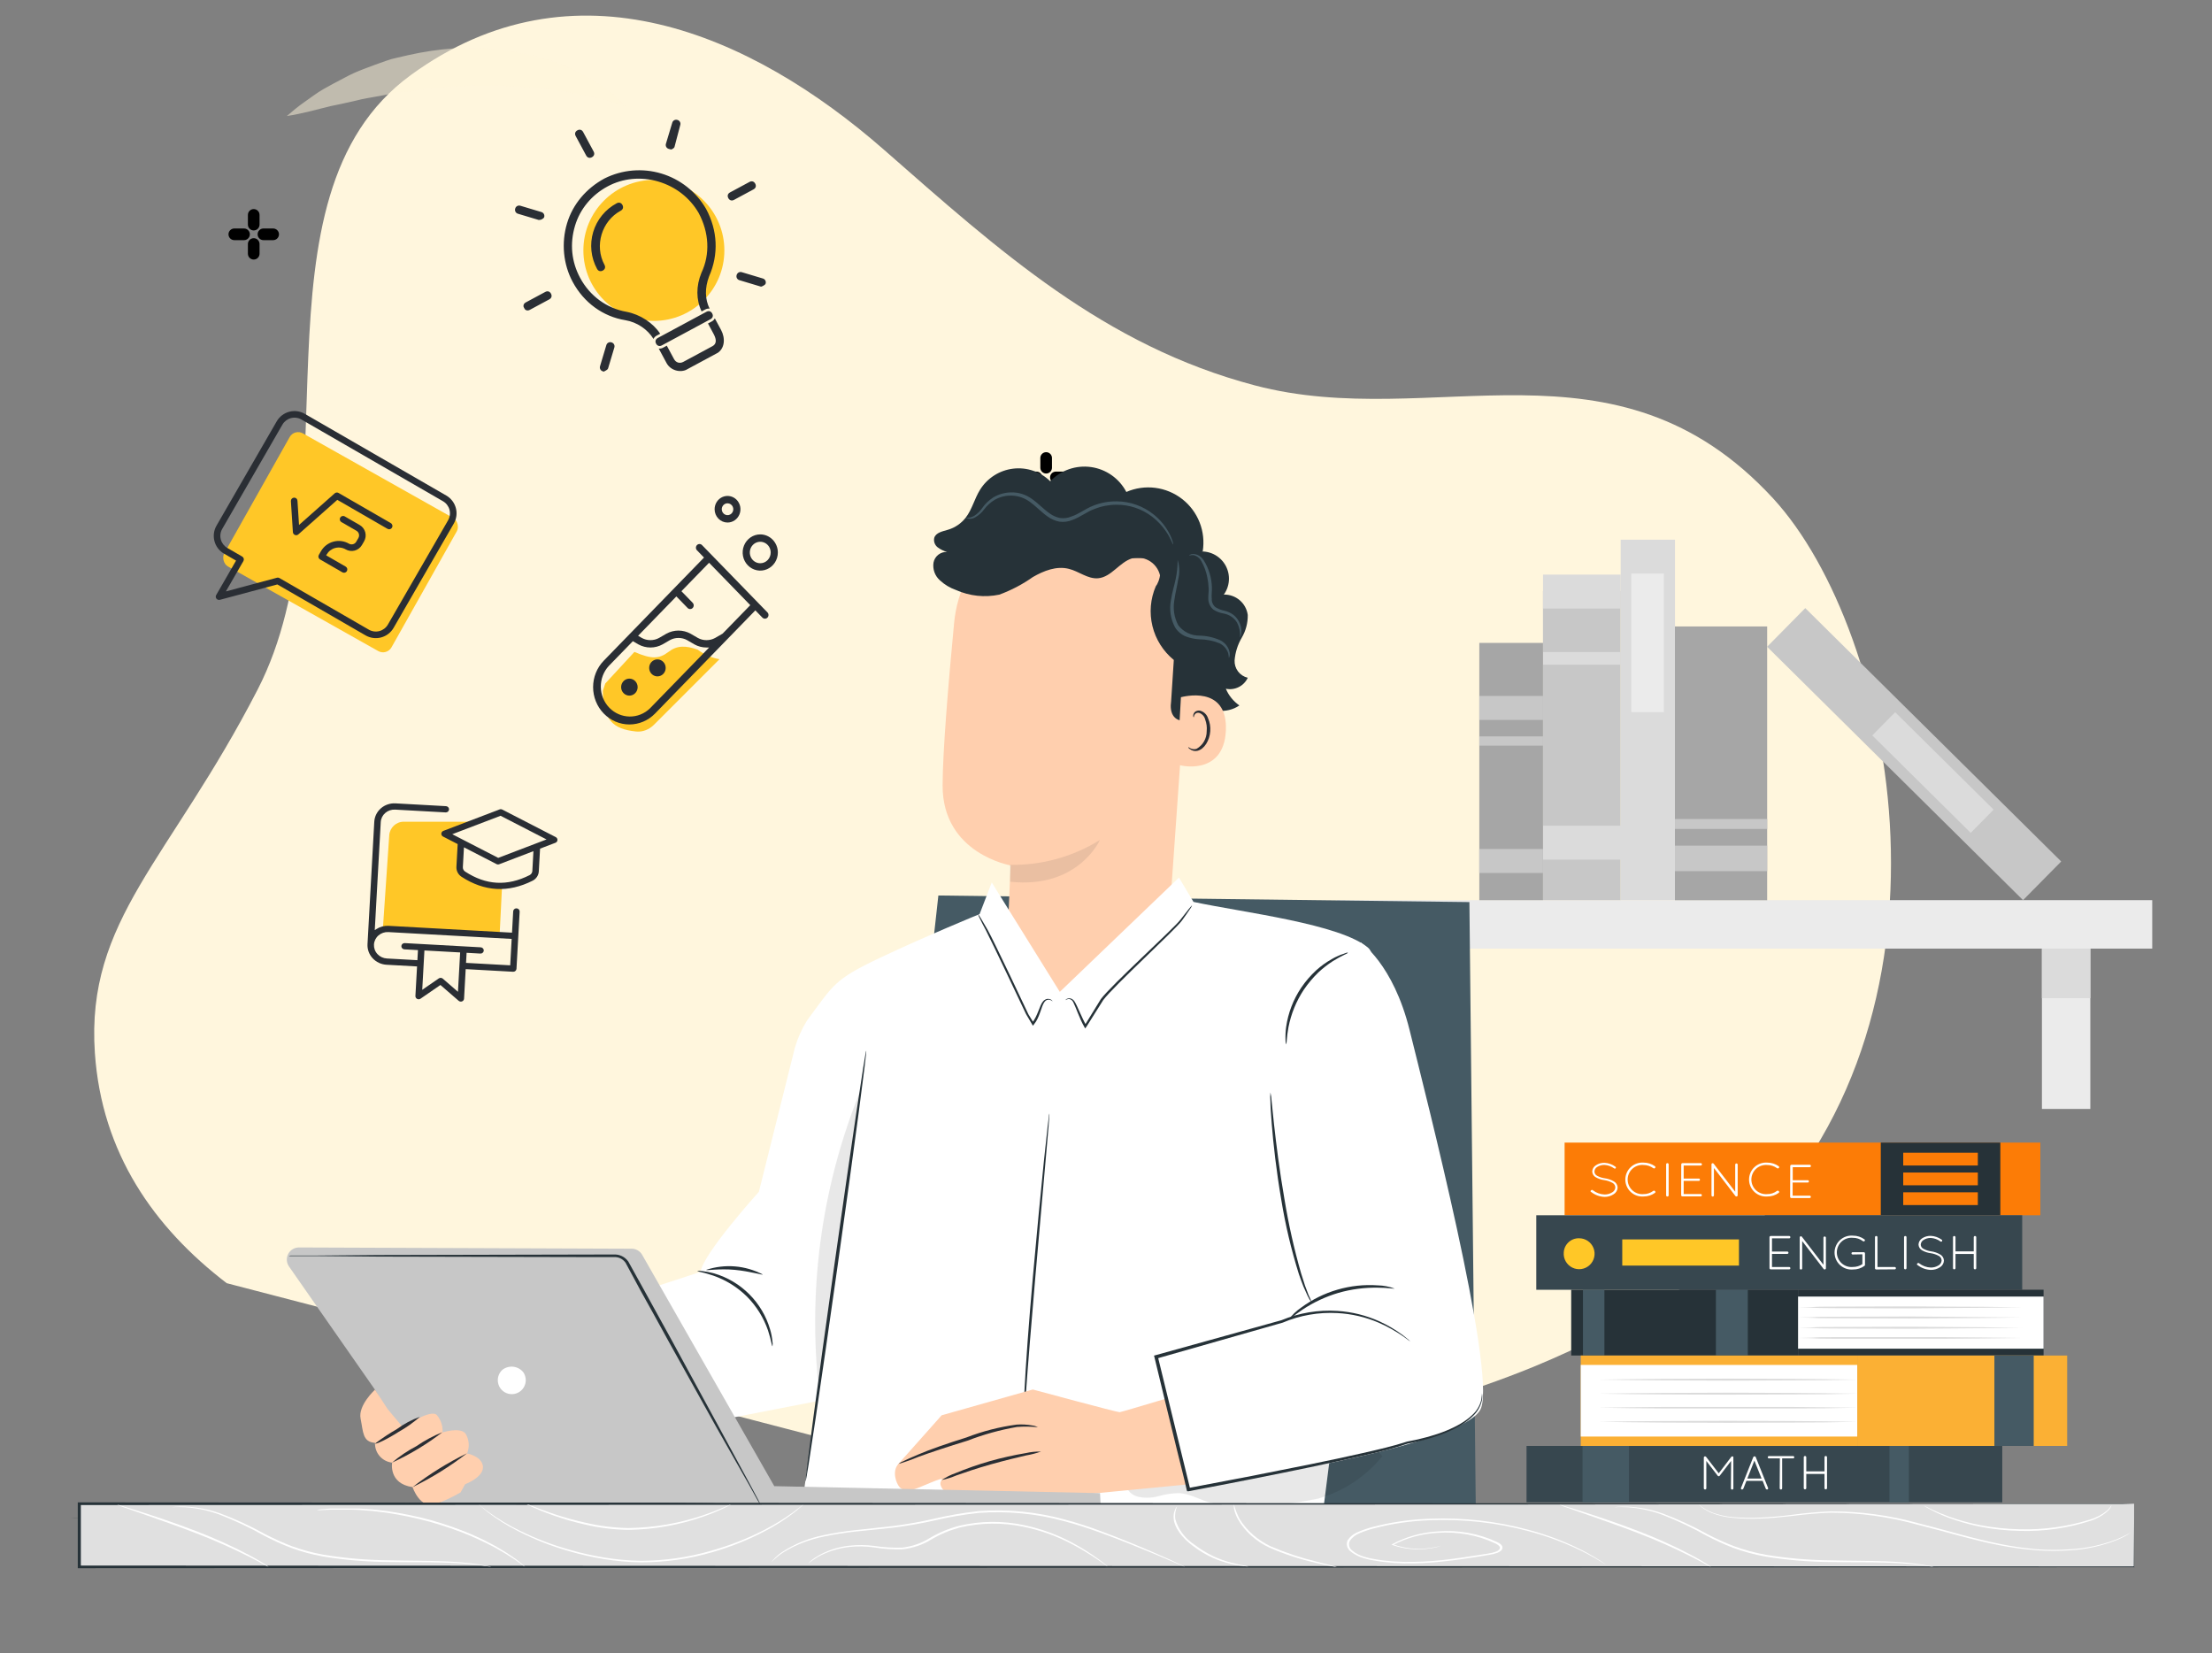 <svg width="455" height="340" viewBox="0 0 455 340" fill="none" xmlns="http://www.w3.org/2000/svg">
<rect x="0" y="0" width="455" height="340" fill="#808080" stroke="none"/>
<path d="M357.707 255.401C353.785 259.094 349.601 262.439 345.194 265.405C340.372 268.652 335.39 271.605 330.27 274.25C325.47 276.741 320.497 279.018 315.407 281.125C288.34 292.177 257.759 297.6 229.635 299.841C215.387 300.97 201.77 301.28 189.563 301.087L149.997 290.797L46.634 263.915C31.648 252.446 20.915 237.131 19.515 216.555C17.647 189.118 34.869 176.989 52.989 141.837C73.282 102.485 50.001 40.622 84.47 15.461C118.001 -8.988 154.44 6.83 181.825 30.794C205.635 51.666 227.1 71.072 258.103 79.261C294.761 88.947 332.19 67.258 364.703 102.486C389.885 129.838 406.276 209.689 357.707 255.401Z" fill="#FFF6DD"/>
<g clip-path="url(#clip0_79_16782)">
<path d="M442.706 185.135H275V195.105H442.706V185.135Z" fill="#EBEBEB"/>
<path d="M297.692 195.106H287.734V205.301H297.692V195.106Z" fill="#DBDBDB"/>
<path d="M429.973 195.106H420.016V228.08H429.973V195.106Z" fill="#EBEBEB"/>
<path d="M429.973 195.106H420.016V205.301H429.973V195.106Z" fill="#DBDBDB"/>
<path d="M333.359 185.136V121.586H317.381V185.136H333.359Z" fill="#C7C7C7"/>
<path d="M333.371 125.165V118.18H317.393V125.165H333.371Z" fill="#DBDBDB"/>
<path d="M333.371 136.707V134.112H317.393V136.707H333.371Z" fill="#DBDBDB"/>
<path d="M335.359 176.804V169.819H317.384V176.804H335.359Z" fill="#DBDBDB"/>
<path d="M344.535 185.125V111H333.37V185.125H344.535Z" fill="#DBDBDB"/>
<path d="M342.258 146.472V117.965H335.555V146.472H342.258Z" fill="#EBEBEB"/>
<path d="M423.982 177.182L371.336 125.071L363.486 133.022L416.132 185.133L423.982 177.182Z" fill="#C7C7C7"/>
<path d="M410.078 166.521L389.832 146.481L385.12 151.254L405.366 171.295L410.078 166.521Z" fill="#DBDBDB"/>
<path d="M363.496 185.155V128.844H344.526V185.155H363.496Z" fill="#A6A6A6"/>
<path d="M363.496 179.175V173.926H344.526V179.175H363.496Z" fill="#C7C7C7"/>
<path d="M363.504 170.49V168.451H344.534V170.49H363.504Z" fill="#C7C7C7"/>
<path d="M317.391 185.144V132.229H304.286V185.144H317.391Z" fill="#A6A6A6"/>
<path d="M317.383 179.544V174.608H304.278V179.544H317.383Z" fill="#C7C7C7"/>
<path d="M317.391 148.071V143.135H304.286V148.071H317.391Z" fill="#C7C7C7"/>
<path d="M317.391 153.36V151.448H304.286V153.36H317.391Z" fill="#C7C7C7"/>
<path d="M13.665 312.24L64.494 312.474L115.323 312.562L216.992 312.728L318.65 312.562L369.479 312.474L420.309 312.24L369.479 311.996L318.65 311.908L216.992 311.752L115.323 311.908L64.494 311.996L13.665 312.24Z" fill="#263238"/>
<path d="M83.639 209.206C80.21 207.606 77.121 206.28 74.335 204.836C71.759 203.588 69.395 201.942 67.33 199.958C65.434 198.026 63.996 195.692 63.121 193.129C62.097 189.889 61.264 186.593 60.627 183.256C58.28 186.337 57.025 190.113 57.061 193.987C57.063 196.072 57.47 198.136 58.259 200.065C59.074 202.061 60.276 203.874 61.796 205.402C64.705 208.272 68.466 210.121 72.513 210.67C74.392 210.944 76.298 210.97 78.183 210.748C80.076 210.547 81.921 210.026 83.639 209.206Z" fill="#FFF6DD"/>
<path opacity="0.5" d="M128.532 21.762C126.374 19.448 123.863 17.49 121.092 15.962C119.716 15.18 118.293 14.481 116.832 13.87C116.102 13.547 115.359 13.252 114.629 12.956C113.9 12.661 113.123 12.442 112.354 12.216C106.223 10.355 99.811 9.587 93.411 9.946C90.229 10.173 87.069 10.64 83.957 11.345L81.684 11.867C80.909 12.028 80.145 12.244 79.401 12.513C77.907 13.026 76.428 13.581 74.957 14.141C73.483 14.68 72.052 15.332 70.677 16.09C69.278 16.815 67.946 17.524 66.548 18.318C65.15 19.112 63.947 20.067 62.661 20.955C61.375 21.843 60.18 22.847 59 23.864C62.163 23.386 65.056 22.541 67.966 21.834C69.45 21.537 70.913 21.224 72.354 20.896C73.082 20.744 73.796 20.55 74.51 20.384C75.224 20.218 75.967 20.134 76.688 19.988C78.127 19.738 79.56 19.465 80.989 19.17C81.689 19.004 82.419 18.948 83.141 18.843L85.33 18.675C86.743 18.416 88.169 18.233 89.602 18.126L93.883 17.735C99.605 17.422 105.342 17.566 111.039 18.166C116.972 18.802 122.83 20.006 128.532 21.762Z" fill="#FFF6DD"/>
<g clip-path="url(#clip1_79_16782)">
<circle cx="134.5" cy="51.5" r="14.5" fill="#FFC727"/>
<path fill-rule="evenodd" clip-rule="evenodd" d="M121.752 32.334C121.283 32.587 120.828 32.453 120.573 31.981L118.419 27.98C118.167 27.511 118.3 27.056 118.773 26.801C119.246 26.547 119.697 26.682 119.952 27.155L122.106 31.156C122.36 31.628 122.221 32.082 121.752 32.334ZM144.315 64.058C143.174 61.636 143.159 58.83 144.284 56.099C146.087 52.304 145.873 47.818 143.702 43.787C141.894 40.666 138.945 38.376 135.396 37.334C131.848 36.292 128.129 36.643 124.982 38.338C121.694 40.108 119.315 42.979 118.282 46.422C117.174 50.115 117.54 53.828 119.337 57.164C121.341 60.887 124.821 63.428 128.882 64.133C131.694 64.676 134.336 66.416 135.801 68.642L135.065 69.038C134.783 69.183 134.556 69.417 134.42 69.705C133.193 67.715 131.014 66.256 128.634 65.855C124.048 65.12 120.101 62.253 117.805 57.989C115.853 54.363 115.429 49.967 116.64 45.927C117.809 42.031 120.553 38.748 124.36 36.697C127.984 34.886 132.163 34.526 136.043 35.691C139.923 36.856 143.213 39.458 145.239 42.966C147.628 47.402 147.848 52.328 145.859 56.838L145.853 56.852C144.955 59.251 144.995 61.537 145.966 63.479C145.656 63.438 145.341 63.499 145.068 63.652L144.315 64.058ZM137.158 71.094L138.648 73.86C139.039 74.587 139.821 74.822 140.548 74.43L146.55 71.198C147.369 70.757 147.452 69.915 146.796 68.698L145.63 66.532L146.395 66.12C146.673 65.979 146.897 65.752 147.035 65.473L148.328 67.874C149.207 69.505 149.171 71.762 147.374 72.73L141.372 75.962C139.899 76.755 137.91 76.159 137.116 74.685L135.5 71.684C135.81 71.724 136.124 71.663 136.395 71.51L137.158 71.094ZM136.552 68.84L136.641 69.005L137.376 70.372L144.91 66.315L144.91 66.316L145.145 66.19L144.32 64.658L144.086 64.784L144.086 64.783L136.552 68.84ZM135.316 69.504L136.078 69.094L136.167 69.259L136.903 70.625L136.138 71.037C135.669 71.29 135.213 71.156 134.959 70.684C134.704 70.211 134.843 69.759 135.316 69.504ZM145.379 66.063L146.144 65.651C146.617 65.397 146.752 64.944 146.498 64.472C146.244 64.001 145.789 63.867 145.32 64.12L144.555 64.532L144.555 64.531L144.32 64.658L145.145 66.189L145.379 66.063L145.379 66.063ZM136.64 69.005L137.375 70.371L137.141 70.498L136.405 69.131L136.316 68.966L136.551 68.84C136.57 68.877 136.59 68.914 136.61 68.951L136.61 68.951L136.64 69.005ZM136.405 69.132L137.141 70.498L136.907 70.625L136.171 69.258L136.082 69.093L136.316 68.967C136.336 69.004 136.356 69.041 136.376 69.077L136.376 69.078L136.405 69.132ZM106.711 42.278C106.597 42.288 106.487 42.32 106.386 42.372C106.287 42.428 106.199 42.502 106.129 42.592C106.059 42.682 106.008 42.785 105.978 42.895C105.942 43.003 105.928 43.117 105.938 43.231C105.947 43.344 105.98 43.455 106.034 43.555C106.088 43.655 106.162 43.743 106.252 43.813C106.341 43.884 106.444 43.935 106.554 43.964L110.819 45.241C111.005 45.239 111.189 45.209 111.366 45.151C111.516 45.07 111.869 44.88 111.93 44.678C111.966 44.57 111.98 44.456 111.97 44.343C111.961 44.229 111.928 44.119 111.874 44.019C111.82 43.918 111.746 43.83 111.657 43.76C111.567 43.689 111.464 43.638 111.354 43.609L107.046 42.317C106.938 42.282 106.824 42.269 106.711 42.278ZM108.155 62.196L112.156 60.042C112.625 59.789 113.08 59.923 113.334 60.395C113.589 60.868 113.453 61.319 112.981 61.574L108.98 63.728C108.511 63.981 108.056 63.847 107.802 63.374C107.547 62.902 107.683 62.45 108.155 62.196ZM124.869 70.691C124.799 70.781 124.747 70.884 124.719 70.994L123.429 75.301C123.393 75.409 123.379 75.523 123.389 75.637C123.398 75.75 123.431 75.861 123.485 75.961C123.539 76.061 123.613 76.149 123.703 76.22C123.792 76.29 123.895 76.341 124.005 76.371L124.112 76.405L124.138 76.453C124.265 76.398 124.39 76.337 124.51 76.268C124.661 76.187 125.013 75.997 125.074 75.795L126.363 71.487C126.4 71.379 126.414 71.265 126.404 71.152C126.394 71.038 126.362 70.928 126.308 70.828C126.254 70.728 126.18 70.639 126.09 70.569C126.001 70.499 125.898 70.447 125.788 70.418C125.68 70.382 125.566 70.368 125.452 70.377C125.338 70.387 125.228 70.419 125.128 70.474C125.028 70.528 124.939 70.602 124.869 70.691ZM151.936 56.038C152.037 55.986 152.147 55.954 152.26 55.945C152.374 55.935 152.488 55.948 152.596 55.983L156.905 57.276C157.015 57.305 157.118 57.356 157.208 57.427C157.297 57.497 157.371 57.585 157.425 57.686C157.479 57.786 157.512 57.896 157.522 58.01C157.531 58.123 157.517 58.237 157.481 58.345C157.419 58.548 157.068 58.737 156.917 58.818C156.718 58.925 156.605 58.978 156.412 58.921L152.102 57.628C151.992 57.599 151.889 57.548 151.8 57.477C151.71 57.407 151.636 57.319 151.582 57.218C151.528 57.118 151.496 57.008 151.486 56.894C151.477 56.781 151.49 56.667 151.527 56.559C151.557 56.449 151.609 56.347 151.679 56.258C151.75 56.168 151.837 56.094 151.936 56.038ZM154.167 37.419L150.167 39.573C149.694 39.827 149.559 40.279 149.813 40.751C150.068 41.224 150.523 41.358 150.992 41.105L154.993 38.951C155.465 38.696 155.601 38.245 155.346 37.772C155.092 37.3 154.636 37.166 154.167 37.419ZM138.734 30.254C138.676 30.448 138.323 30.638 138.172 30.719C138.07 30.774 137.777 30.69 137.56 30.622C137.449 30.593 137.347 30.541 137.257 30.471C137.168 30.4 137.094 30.312 137.04 30.212C136.986 30.112 136.953 30.001 136.944 29.888C136.934 29.775 136.948 29.66 136.984 29.552L138.277 25.243C138.306 25.133 138.357 25.03 138.428 24.941C138.498 24.852 138.586 24.777 138.686 24.724C138.787 24.67 138.897 24.637 139.01 24.627C139.124 24.617 139.238 24.631 139.346 24.667C139.456 24.696 139.559 24.748 139.648 24.818C139.738 24.889 139.812 24.977 139.866 25.077C139.92 25.177 139.953 25.288 139.962 25.401C139.972 25.514 139.958 25.629 139.921 25.736L138.734 30.254ZM123.987 55.649C124.459 55.395 124.592 54.939 124.34 54.47C122.227 50.548 123.757 45.449 127.68 43.337C128.152 43.082 128.288 42.632 128.034 42.159C127.779 41.686 127.324 41.553 126.855 41.805C125.7 42.421 124.678 43.26 123.848 44.273C123.018 45.286 122.397 46.453 122.021 47.707C121.645 48.961 121.521 50.277 121.656 51.58C121.791 52.882 122.183 54.145 122.808 55.295C123.061 55.764 123.515 55.903 123.987 55.649Z" fill="#2A2E34"/>
</g>
<rect x="60.562" y="88.151" width="39.467" height="31.417" rx="2" transform="rotate(29.373 60.562 88.151)" fill="#FFC727"/>
<path d="M91.803 101.921L62.683 85.109C61.714 84.55 60.564 84.4 59.484 84.689C58.404 84.978 57.483 85.684 56.923 86.652L44.535 108.109C43.977 109.078 43.826 110.228 44.115 111.308C44.404 112.388 45.11 113.309 46.078 113.869L48.557 115.3L44.471 122.377C44.404 122.492 44.372 122.625 44.38 122.758C44.388 122.892 44.436 123.02 44.517 123.126C44.571 123.197 44.638 123.256 44.715 123.3C44.871 123.39 45.055 123.414 45.228 123.368L57.05 120.204L75.199 130.682C76.167 131.24 77.318 131.391 78.398 131.101C79.478 130.812 80.399 130.106 80.959 129.138L93.347 107.681C93.905 106.713 94.056 105.562 93.766 104.482C93.477 103.402 92.771 102.481 91.803 101.921ZM79.785 128.461C79.405 129.118 78.78 129.597 78.047 129.793C77.314 129.99 76.534 129.887 75.876 129.509L57.484 118.89C57.407 118.845 57.322 118.816 57.233 118.805C57.145 118.793 57.055 118.799 56.969 118.823L46.462 121.638L50.069 115.392C50.159 115.236 50.183 115.051 50.136 114.877C50.09 114.704 49.976 114.556 49.821 114.466L46.755 112.696C46.099 112.316 45.62 111.691 45.423 110.958C45.227 110.225 45.329 109.444 45.708 108.786L58.096 87.329C58.476 86.673 59.101 86.194 59.834 85.997C60.567 85.801 61.348 85.903 62.006 86.282L91.126 103.094C91.783 103.475 92.262 104.1 92.458 104.833C92.655 105.566 92.552 106.346 92.174 107.004L79.785 128.461Z" fill="#2A2E34"/>
<path d="M80.364 107.578L69.635 101.384C69.512 101.313 69.37 101.283 69.228 101.297C69.087 101.312 68.954 101.37 68.847 101.465L61.509 107.971L61.187 102.986C61.181 102.897 61.158 102.809 61.118 102.729C61.079 102.649 61.024 102.577 60.956 102.518C60.923 102.489 60.886 102.463 60.848 102.441C60.733 102.374 60.601 102.344 60.469 102.354C60.38 102.359 60.293 102.382 60.213 102.421C60.133 102.46 60.062 102.515 60.003 102.582C59.944 102.648 59.899 102.726 59.87 102.81C59.842 102.895 59.83 102.984 59.836 103.073L60.246 109.44C60.254 109.552 60.288 109.659 60.347 109.754C60.406 109.849 60.487 109.928 60.583 109.983C60.607 109.998 60.632 110.01 60.658 110.021L60.666 110.025C60.783 110.074 60.911 110.089 61.036 110.068C61.162 110.047 61.279 109.991 61.373 109.906L69.382 102.804L79.685 108.753C79.763 108.801 79.849 108.833 79.938 108.848C80.028 108.862 80.12 108.858 80.208 108.836C80.297 108.814 80.38 108.774 80.452 108.719C80.525 108.665 80.586 108.596 80.631 108.517C80.677 108.438 80.706 108.351 80.717 108.261C80.728 108.17 80.721 108.079 80.696 107.991C80.671 107.904 80.628 107.822 80.571 107.752C80.514 107.681 80.443 107.622 80.363 107.58L80.364 107.578Z" fill="#2A2E34"/>
<path d="M73.996 107.988L70.931 106.219C70.854 106.17 70.768 106.138 70.678 106.124C70.588 106.11 70.497 106.114 70.408 106.136C70.32 106.158 70.237 106.197 70.164 106.252C70.092 106.307 70.031 106.376 69.985 106.454C69.94 106.533 69.911 106.62 69.9 106.711C69.888 106.801 69.896 106.893 69.921 106.98C69.946 107.068 69.988 107.149 70.046 107.22C70.103 107.291 70.174 107.349 70.254 107.392L73.319 109.161C73.57 109.306 73.752 109.545 73.827 109.825C73.902 110.104 73.863 110.403 73.719 110.654L73.277 111.419C73.132 111.67 72.893 111.853 72.613 111.928C72.333 112.003 72.035 111.964 71.784 111.819C70.816 111.261 69.665 111.11 68.585 111.4C67.505 111.689 66.584 112.395 66.024 113.363L65.582 114.129C65.492 114.285 65.468 114.47 65.514 114.643C65.561 114.817 65.674 114.965 65.83 115.055L70.428 117.71C70.583 117.8 70.768 117.824 70.942 117.777C71.115 117.731 71.263 117.617 71.353 117.462C71.443 117.306 71.468 117.121 71.421 116.947C71.375 116.774 71.261 116.626 71.105 116.536L67.094 114.22L67.197 114.04C67.578 113.383 68.203 112.904 68.936 112.708C69.668 112.512 70.449 112.614 71.107 112.993C71.669 113.316 72.337 113.404 72.964 113.236C73.59 113.068 74.125 112.658 74.45 112.097L74.892 111.331C75.216 110.769 75.303 110.101 75.135 109.474C74.968 108.847 74.558 108.313 73.996 107.988Z" fill="#2A2E34"/>
<path fill-rule="evenodd" clip-rule="evenodd" d="M50.992 44.198C50.992 43.537 51.529 43 52.19 43C52.852 43 53.388 43.537 53.388 44.198V46.195C53.388 46.856 52.852 47.393 52.19 47.393C51.529 47.393 50.992 46.856 50.992 46.195V44.198ZM50.992 50.188C50.992 49.527 51.529 48.99 52.19 48.99C52.852 48.99 53.388 49.527 53.388 50.188V52.185C53.388 52.847 52.852 53.383 52.19 53.383C51.529 53.383 50.992 52.847 50.992 52.185V50.188ZM48.198 46.994C47.537 46.994 47 47.531 47 48.192C47 48.854 47.537 49.391 48.198 49.391H50.195C50.857 49.391 51.393 48.854 51.393 48.192C51.393 47.531 50.857 46.994 50.195 46.994H48.198ZM54.19 46.994H56.187C56.849 46.994 57.385 47.531 57.385 48.192C57.385 48.854 56.849 49.391 56.187 49.391H54.19C53.529 49.391 52.992 48.854 52.992 48.192C52.992 47.531 53.529 46.994 54.19 46.994Z" fill="black"/>
<path fill-rule="evenodd" clip-rule="evenodd" d="M213.992 94.198C213.992 93.537 214.529 93 215.19 93C215.852 93 216.388 93.537 216.388 94.198V96.195C216.388 96.856 215.852 97.393 215.19 97.393C214.529 97.393 213.992 96.856 213.992 96.195V94.198ZM213.992 100.189C213.992 99.527 214.529 98.99 215.19 98.99C215.852 98.99 216.388 99.527 216.388 100.189V102.185C216.388 102.847 215.852 103.383 215.19 103.383C214.529 103.383 213.992 102.847 213.992 102.185V100.189ZM211.198 96.994C210.537 96.994 210 97.531 210 98.192C210 98.854 210.537 99.391 211.198 99.391H213.195C213.857 99.391 214.393 98.854 214.393 98.192C214.393 97.531 213.857 96.994 213.195 96.994H211.198ZM217.19 96.994H219.187C219.849 96.994 220.385 97.531 220.385 98.192C220.385 98.854 219.849 99.391 219.187 99.391H217.19C216.529 99.391 215.992 98.854 215.992 98.192C215.992 97.531 216.529 96.994 217.19 96.994Z" fill="black"/>
<path d="M193.018 184.18L302.251 185.532L303.633 316.788L178.198 318.5L193.018 184.18Z" fill="#455A64"/>
<path d="M196.261 128.087C196.884 121.54 199.949 115.468 204.846 111.078C209.744 106.689 216.115 104.305 222.691 104.401L224.054 104.429C238.661 105.488 245.905 118.476 244.449 133.066L240.834 184.328L239.567 189.768C235.863 194.426 230.7 202.886 224.908 204.255C220.084 205.396 215.057 205.157 210.393 203.598C208.614 203.003 207.381 201.436 206.947 199.611L207.878 177.988C207.878 177.988 193.861 175.601 193.891 161.549C193.9 154.694 195.054 140.714 196.261 128.087Z" fill="#FFCFAE"/>
<path opacity="0.1" d="M207.757 177.88C214.281 177.982 220.698 176.207 226.242 172.766C226.242 172.766 221.771 182.865 207.771 181.346L207.757 177.88Z" fill="#2A2E34"/>
<path d="M192.019 115.716C192.139 115.074 192.488 114.498 193.001 114.094C193.514 113.69 194.156 113.485 194.808 113.519C194.105 113.323 193.445 112.998 192.861 112.56C192.573 112.334 192.356 112.03 192.234 111.685C192.112 111.339 192.091 110.966 192.174 110.61C192.522 109.517 193.906 109.284 195.005 108.951C196.447 108.525 197.719 107.656 198.641 106.467C199.958 104.774 200.447 102.562 201.585 100.742C202.319 99.553 203.312 98.544 204.489 97.791C205.666 97.038 206.997 96.559 208.384 96.39C209.771 96.221 211.179 96.365 212.502 96.814C213.826 97.262 215.031 98.002 216.03 98.98C217.096 97.861 218.414 97.013 219.873 96.506C221.333 95.998 222.892 95.846 224.422 96.061C225.952 96.276 227.409 96.853 228.671 97.744C229.934 98.634 230.966 99.813 231.683 101.182C233.55 100.371 235.601 100.078 237.62 100.334C239.64 100.589 241.553 101.383 243.16 102.633C244.767 103.882 246.008 105.541 246.753 107.435C247.498 109.33 247.72 111.39 247.395 113.399L238.703 118.849C238.623 118.186 238.404 117.547 238.059 116.975C237.714 116.403 237.252 115.911 236.703 115.531C236.153 115.151 235.53 114.892 234.873 114.771C234.216 114.65 233.541 114.669 232.892 114.828C230.275 115.616 228.619 118.686 225.876 118.933C223.738 119.115 221.909 117.488 219.846 116.994C217.328 116.354 214.688 117.39 212.449 118.686C210.321 120.187 208.005 121.402 205.56 122.298C202.56 122.93 199.437 122.596 196.638 121.346C195.404 120.915 194.274 120.232 193.318 119.342C192.817 118.893 192.436 118.326 192.209 117.693C191.983 117.06 191.917 116.38 192.019 115.716Z" fill="#263238"/>
<path d="M237.086 114.76L197.038 114.983C198.429 112.294 200.468 109.992 202.97 108.286C208.239 104.341 214.621 102.163 221.203 102.062C227.742 102.045 240.903 110.214 245.562 114.791C249.287 118.457 249.162 121.587 249.162 121.587C249.686 126.782 246.677 132.639 245.445 137.721C244.804 140.334 243.519 148.266 243.519 148.266C241.325 148.223 240.566 146.459 240.895 144.281L241.448 135.737C239.266 133.957 237.724 131.514 237.055 128.778C236.387 126.042 236.629 123.163 237.744 120.577C238.431 119.795 239.7 116.258 237.086 114.76Z" fill="#263238"/>
<path d="M242.164 135.196C244.133 128.142 245.912 120.459 243.656 113.435L244.845 113.376L245.354 113.732C246.478 113.339 247.697 113.316 248.836 113.664C249.974 114.013 250.972 114.715 251.683 115.669C252.395 116.623 252.784 117.779 252.794 118.97C252.804 120.16 252.434 121.322 251.738 122.288C252.93 122.261 254.09 122.673 254.998 123.445C255.906 124.218 256.497 125.298 256.66 126.479C256.687 128.126 256.257 129.749 255.418 131.168C254.587 132.588 254.086 134.178 253.953 135.818C253.915 136.637 254.165 137.444 254.659 138.098C255.154 138.752 255.862 139.212 256.661 139.398C256.275 140.229 255.62 140.904 254.801 141.314C253.982 141.724 253.048 141.844 252.152 141.654C252.734 143.041 253.7 144.232 254.936 145.088C252.355 146.891 248.76 146.337 245.906 144.979C244.145 144.295 242.697 142.987 241.839 141.304C241.053 139.325 241.613 137.144 242.164 135.196Z" fill="#263238"/>
<path d="M242.915 143.394C243.156 143.363 252.601 140.685 252.157 150.276C251.712 159.866 242.207 157.453 242.17 157.172C242.134 156.891 242.915 143.394 242.915 143.394Z" fill="#FFCFAE"/>
<path d="M244.447 153.654C244.447 153.654 244.613 153.782 244.889 153.923C245.279 154.113 245.727 154.142 246.138 154.006C246.774 153.643 247.302 153.117 247.667 152.481C248.032 151.846 248.22 151.125 248.213 150.392C248.298 149.572 248.191 148.743 247.899 147.971C247.825 147.667 247.677 147.386 247.469 147.152C247.261 146.918 246.999 146.739 246.705 146.63C246.517 146.569 246.313 146.575 246.128 146.649C245.944 146.722 245.792 146.858 245.697 147.032C245.554 147.296 245.607 147.493 245.555 147.513C245.503 147.533 245.355 147.335 245.481 146.938C245.544 146.704 245.685 146.499 245.881 146.356C246.159 146.175 246.493 146.103 246.82 146.153C247.21 146.252 247.568 146.449 247.861 146.726C248.154 147.002 248.371 147.348 248.494 147.731C248.859 148.568 249.014 149.481 248.947 150.392C248.802 152.315 247.726 154.086 246.313 154.419C246.054 154.48 245.783 154.483 245.522 154.427C245.261 154.372 245.016 154.259 244.803 154.097C244.483 153.935 244.381 153.676 244.447 153.654Z" fill="#2A2E34"/>
<path d="M252.777 135.332C252.777 135.332 253.043 134.971 252.946 134.222C252.842 133.699 252.624 133.205 252.308 132.776C251.991 132.347 251.584 131.993 251.115 131.739C249.734 131.101 248.235 130.758 246.714 130.732C245.87 130.739 245.035 130.547 244.278 130.173C243.521 129.799 242.862 129.252 242.355 128.576C241.541 127.037 241.255 125.272 241.542 123.555C241.754 121.936 242.162 120.469 242.339 119.208C242.688 117.87 242.652 116.461 242.234 115.142C242.244 116.495 242.104 117.845 241.817 119.167C241.568 120.396 241.099 121.817 240.844 123.523C240.493 125.402 240.797 127.345 241.707 129.027C242.243 129.898 243.052 130.568 244.007 130.933C244.861 131.243 245.755 131.429 246.662 131.486C248.097 131.494 249.516 131.772 250.848 132.304C251.272 132.508 251.649 132.797 251.957 133.152C252.265 133.508 252.497 133.922 252.639 134.37C252.703 134.688 252.749 135.009 252.777 135.332Z" fill="#455A64"/>
<path d="M255.051 131.12C255.051 131.12 255.26 130.848 255.333 130.254C255.429 129.4 255.251 128.537 254.824 127.791C254.539 127.261 254.146 126.797 253.668 126.431C253.117 126.027 252.487 125.742 251.819 125.596C251.172 125.469 250.554 125.221 249.998 124.866C249.749 124.653 249.552 124.385 249.423 124.083C249.294 123.782 249.237 123.454 249.256 123.127C249.162 122.404 249.319 121.622 249.287 120.851C249.241 118.871 248.662 116.94 247.612 115.262C247.389 114.882 247.078 114.563 246.704 114.332C246.331 114.101 245.906 113.964 245.468 113.934C244.831 113.949 244.569 114.241 244.599 114.264C244.63 114.288 244.912 114.156 245.442 114.155C245.81 114.232 246.155 114.391 246.451 114.621C246.747 114.852 246.987 115.147 247.151 115.484C247.721 116.504 248.121 117.61 248.336 118.758C248.483 119.427 248.572 120.107 248.6 120.791C248.69 121.486 248.518 122.257 248.543 123.083C248.537 123.519 248.628 123.952 248.809 124.349C248.99 124.747 249.256 125.099 249.589 125.382C250.228 125.788 250.944 126.061 251.692 126.184C252.245 126.278 252.773 126.486 253.241 126.796C253.71 127.105 254.109 127.508 254.413 127.98C254.935 128.939 255.157 130.033 255.051 131.12Z" fill="#455A64"/>
<path d="M198.627 106.482C198.938 106.643 199.285 106.719 199.634 106.703C199.982 106.686 200.321 106.578 200.614 106.388C201.318 105.991 201.929 105.448 202.407 104.796C203.005 103.993 203.753 103.314 204.61 102.797C205.728 102.162 207.006 101.864 208.29 101.939C209.574 102.014 210.809 102.459 211.845 103.22C213.043 104.071 214.107 105.253 215.5 106.242C216.217 106.762 217.038 107.12 217.907 107.29C218.814 107.417 219.738 107.297 220.582 106.944C222.309 106.312 223.659 105.185 225.144 104.68C226.574 104.105 228.101 103.811 229.642 103.812C232.272 103.786 234.836 104.636 236.931 106.227C238.347 107.307 239.531 108.662 240.411 110.21C241.017 111.314 241.241 111.993 241.306 111.971C241.371 111.949 241.282 111.783 241.238 111.449C241.096 110.974 240.918 110.511 240.705 110.063C239.899 108.411 238.735 106.959 237.299 105.812C235.14 104.077 232.457 103.125 229.687 103.113C228.056 103.093 226.436 103.391 224.918 103.989C223.31 104.591 221.948 105.733 220.368 106.237C219.635 106.55 218.83 106.654 218.041 106.538C217.269 106.382 216.54 106.059 215.906 105.591C214.605 104.685 213.526 103.492 212.24 102.598C211.005 101.705 209.513 101.239 207.989 101.272C206.684 101.286 205.407 101.649 204.29 102.322C203.401 102.895 202.633 103.637 202.03 104.505C201.605 105.13 201.059 105.663 200.424 106.073C199.888 106.407 199.255 106.551 198.627 106.482Z" fill="#455A64"/>
<path d="M144.098 261.587C144.66 257.775 156.098 245.127 156.098 245.127C156.098 245.127 161.853 222.107 163.522 215.416C164.1 213.467 164.937 211.603 166.011 209.877C171.5 202.5 171.5 201.5 181 197C190.5 192.5 201.5 188 201.5 188L204 181.5L218 204L242.5 180.5L245.5 185.5C255.696 187.674 275.814 190.027 281.5 195C286.435 199.317 277.259 270.623 277.259 270.623L272.001 312.023H242.973L164.889 310.06L167.997 288.191L104.891 300.464C104.891 300.464 94.028 279.299 93.165 278.882C92.302 278.464 144.098 261.587 144.098 261.587Z" fill="white"/>
<path d="M215.854 229.001C215.794 229.222 215.755 229.45 215.739 229.681L215.499 231.641L214.721 238.87C214.097 244.979 213.276 253.435 212.449 262.757C211.623 272.078 210.988 280.659 210.686 286.794C210.501 289.872 210.407 292.364 210.358 294.099L210.335 296.086C210.319 296.316 210.325 296.548 210.355 296.779C210.394 296.554 210.418 296.325 210.425 296.094L210.545 294.112C210.645 292.389 210.788 289.909 211.011 286.84C211.445 280.698 212.139 272.224 212.945 262.871C213.751 253.517 214.518 245.108 215.056 238.932L215.689 231.674L215.834 229.698C215.861 229.468 215.868 229.234 215.854 229.001Z" fill="#263238"/>
<path d="M201.168 188.002C201.25 188.309 201.379 188.615 201.551 188.912C201.842 189.489 202.233 190.314 202.808 191.359C203.894 193.424 211.051 208.57 211.051 208.57L212.242 210.585L212.461 210.967L212.692 210.675C213.907 209.211 214.164 206.983 214.838 206.091C215.154 205.637 215.637 205.51 216.007 205.649C216.192 205.705 216.359 205.809 216.478 205.941C216.478 205.941 216.48 205.712 216.051 205.533C215.922 205.482 215.786 205.45 215.652 205.441C215.518 205.431 215.389 205.444 215.273 205.479C214.981 205.574 214.739 205.731 214.569 205.937C213.806 206.777 213.485 208.982 212.244 210.418L212.704 210.512L211.548 208.628C211.548 208.628 204.352 193.332 203.174 191.285C202.591 190.264 202.104 189.437 201.761 188.868C201.419 188.299 201.209 187.991 201.168 188.002Z" fill="#263238"/>
<path d="M245.205 186.226C245.08 186.522 244.91 186.809 244.699 187.081C244.331 187.614 243.83 188.382 243.118 189.339C241.759 191.241 229.06 202.81 226.926 205.691L223.478 211.169L223.209 211.518L223.027 211.184C222.056 209.501 221.294 207.141 220.768 206.127C220.526 205.615 220.074 205.406 219.693 205.484C219.505 205.51 219.327 205.586 219.192 205.699C219.192 205.699 219.224 205.468 219.667 205.36C219.801 205.33 219.937 205.321 220.069 205.334C220.201 205.347 220.325 205.382 220.433 205.436C220.704 205.581 220.916 205.781 221.052 206.017C221.673 206.994 222.5 209.341 223.5 211L223.038 211.017L226.432 205.499C228.568 202.626 241.327 191.071 242.772 189.203C243.489 188.27 244.084 187.518 244.501 187.001C244.917 186.484 245.167 186.208 245.205 186.226Z" fill="#263238"/>
<path d="M158.893 276.881C158.957 276.568 158.957 276.244 158.893 275.931C158.815 275.078 158.651 274.234 158.404 273.413C157.607 270.682 156.134 268.196 154.122 266.184C152.111 264.173 149.625 262.7 146.894 261.903C146.069 261.67 145.227 261.506 144.376 261.414C144.062 261.349 143.739 261.349 143.426 261.414C143.426 261.529 144.735 261.673 146.735 262.363C149.334 263.271 151.698 264.746 153.656 266.68C155.597 268.638 157.073 271.008 157.972 273.615C158.634 275.629 158.778 276.953 158.893 276.881Z" fill="#263238"/>
<path d="M156.891 262.12C155.115 261.191 153.171 260.628 151.174 260.465C149.177 260.302 147.168 260.542 145.265 261.171C145.265 261.372 147.913 260.869 151.121 261.171C154.33 261.473 156.891 262.307 156.891 262.12Z" fill="#263238"/>
<g opacity="0.3">
<path opacity="0.3" d="M281.088 295.818L284.34 299.501C280.942 303.693 276.335 306.738 271.146 308.22C265.946 309.327 260.633 309.81 255.319 309.659C253.157 309.758 250.992 309.55 248.888 309.04C246.758 308.436 244.787 307.227 242.586 307.098C241.125 307.112 239.673 307.325 238.27 307.731C236.86 308.12 235.375 308.145 233.953 307.803C233.238 307.606 232.605 307.186 232.147 306.603C231.689 306.021 231.429 305.306 231.406 304.565C247.598 299.843 264.258 296.91 281.088 295.818Z" fill="black"/>
</g>
<path d="M184.791 301.093L193.695 291.085L212.445 285.782C212.445 285.782 229.849 290.491 230.308 290.449C230.768 290.408 245.255 286.03 245.255 286.03L250.886 304.67L224.574 307.205L194.423 306.84C194.423 306.84 192.815 305.445 193.707 304.398C194.599 303.351 188.721 306.236 188.002 306.285C187.284 306.334 185.962 306.918 184.995 305.808C184.355 305.063 183.424 302.628 184.791 301.093Z" fill="#FFCFAE"/>
<path d="M193.709 304.398C194.732 304.188 195.731 303.875 196.691 303.465C198.501 302.824 200.968 301.978 203.824 301.179C206.68 300.379 209.225 299.761 211.099 299.334C212.125 299.161 213.134 298.897 214.114 298.545C213.066 298.521 212.02 298.628 210.999 298.862C208.516 299.278 206.057 299.827 203.633 300.507C201.212 301.203 198.833 302.034 196.505 302.995C195.52 303.348 194.581 303.819 193.709 304.398Z" fill="#2A2E34"/>
<path d="M184.798 301.093C186.208 300.684 187.592 300.194 188.945 299.624C191.495 298.689 195.047 297.524 199.014 296.305C202.302 295.031 205.709 294.088 209.184 293.487C210.622 293.376 212.068 293.393 213.503 293.539C213.151 293.351 212.767 293.23 212.371 293.182C211.296 292.985 210.202 292.924 209.112 293C205.576 293.472 202.108 294.362 198.78 295.65C194.827 296.883 191.264 298.12 188.803 299.182C187.537 299.706 186.542 300.166 185.861 300.502C185.477 300.639 185.117 300.839 184.798 301.093Z" fill="#2A2E34"/>
<path d="M279.877 193.821C279.877 193.821 286.567 198.224 289.949 211.863C293.33 225.503 307.603 281.17 304.667 289.558C301.732 297.947 244.411 306.004 244.411 306.004L237.62 277.386L266.698 269.43C266.698 269.43 266.338 242.913 265.964 231.935C265.59 220.957 279.877 193.821 279.877 193.821Z" fill="white"/>
<path d="M304.84 286.552C304.84 286.552 304.84 287.041 304.696 287.904C304.385 289.17 303.685 290.307 302.696 291.156C300.207 293.472 295.502 295.4 289.431 296.494C286.683 297.4 283.546 298.12 280.194 298.882C276.841 299.645 273.23 300.407 269.417 301.184C261.791 302.738 253.374 304.378 244.44 306.047L244.828 306.292C244.181 303.645 243.49 300.839 242.799 297.99C241.202 291.415 239.634 285.041 238.166 279.027L237.936 279.415L263.835 272.034C267.389 270.522 271.244 269.848 275.1 270.063C278.035 270.216 280.919 270.888 283.618 272.049C285.323 272.8 286.955 273.705 288.496 274.754L289.675 275.617C289.81 275.726 289.955 275.822 290.107 275.905L289.733 275.559C289.474 275.358 289.1 275.027 288.596 274.638C287.081 273.511 285.451 272.546 283.733 271.761C281.008 270.532 278.084 269.806 275.1 269.617C271.168 269.364 267.229 270.019 263.59 271.531L237.692 278.725L237.375 278.811L237.461 279.127C238.9 285.156 240.468 291.516 242.066 298.091C242.771 300.968 243.504 303.745 244.094 306.393L244.181 306.709H244.483C253.418 305.026 261.849 303.357 269.46 301.774C273.273 300.968 276.884 300.177 280.237 299.415C283.589 298.652 286.726 297.889 289.517 296.925C295.618 295.774 300.38 293.76 302.883 291.328C303.882 290.429 304.567 289.234 304.84 287.919C304.918 287.466 304.918 287.004 304.84 286.552Z" fill="#263238"/>
<path d="M265.127 271.329C265.213 271.415 266.177 270.523 267.918 269.357C270.197 267.843 272.69 266.679 275.314 265.904C277.947 265.151 280.676 264.792 283.414 264.84C285.515 264.84 286.81 265.127 286.824 265.012C285.737 264.607 284.589 264.388 283.429 264.365C277.773 263.96 272.158 265.593 267.602 268.969C266.654 269.616 265.818 270.413 265.127 271.329Z" fill="#263238"/>
<path d="M261.321 224.683C261.26 225.267 261.26 225.855 261.321 226.438C261.321 227.561 261.436 229.187 261.594 231.186C261.911 235.186 262.515 240.697 263.551 246.74C264.391 251.908 265.598 257.009 267.162 262.005C267.479 262.969 267.81 263.818 268.098 264.567L268.932 266.437C269.174 266.972 269.473 267.478 269.824 267.948C269.652 267.392 269.43 266.853 269.162 266.336L268.443 264.437C268.198 263.675 267.911 262.826 267.623 261.862C266.19 256.868 265.052 251.795 264.213 246.668C263.163 240.654 262.501 235.158 262.055 231.186C261.853 229.287 261.695 227.705 261.566 226.467C261.541 225.866 261.459 225.269 261.321 224.683Z" fill="#263238"/>
<path d="M178.182 216.093C177.995 216.093 175.06 235.862 171.607 260.322C168.154 284.781 165.521 304.622 165.708 304.651C165.895 304.68 168.83 284.882 172.283 260.422C175.736 235.963 178.369 216.107 178.182 216.093Z" fill="#263238"/>
<path d="M264.555 214.784C264.684 214.784 264.641 213.345 265.03 211.288C265.564 208.524 266.64 205.893 268.195 203.547C269.068 202.271 270.065 201.086 271.173 200.008C272.098 199.141 273.1 198.361 274.166 197.677C275.993 196.526 277.288 196.08 277.245 195.965C277.202 195.849 276.9 195.965 276.31 196.195C275.949 196.299 275.598 196.434 275.259 196.598C274.798 196.791 274.351 197.017 273.921 197.274C272.786 197.912 271.724 198.675 270.756 199.547C269.578 200.631 268.531 201.847 267.634 203.173C266.017 205.589 264.965 208.338 264.555 211.216C264.436 212.083 264.393 212.959 264.425 213.834C264.415 214.156 264.459 214.477 264.555 214.784Z" fill="#263238"/>
<g opacity="0.3">
<path opacity="0.3" d="M177.031 224.194L168.672 283.112L168.255 284.048C166.296 263.68 169.308 243.141 177.031 224.194Z" fill="black"/>
</g>
<path d="M132.073 258.049L159.267 305.659L226.271 307.097L226.43 310.133L161.554 309.658L159.497 309.586L90.981 309.716L77.14 285.846L59.457 260.495C59.192 260.12 59.035 259.68 59.005 259.222C58.974 258.765 59.071 258.307 59.283 257.901C59.496 257.494 59.817 257.155 60.211 256.919C60.605 256.684 61.056 256.562 61.515 256.567L129.901 256.826C130.338 256.822 130.769 256.933 131.15 257.148C131.531 257.362 131.85 257.673 132.073 258.049Z" fill="#C7C7C7"/>
<path d="M77.136 285.817C77.136 285.817 73.611 289.04 74.172 291.773C74.734 294.507 74.547 296.564 77.136 296.752C77.098 297.751 77.441 298.727 78.095 299.483C78.75 300.239 79.667 300.718 80.661 300.823C80.661 300.823 79.87 305.14 84.863 305.859C84.863 305.859 86.402 310.463 89.553 309.341C91.362 308.72 93.103 307.915 94.747 306.938L95.668 305.269C95.668 305.269 100.315 303.528 99.164 300.953C98.474 299.356 96.071 298.938 96.071 298.938C96.345 298.284 96.46 297.574 96.408 296.866C96.355 296.159 96.136 295.474 95.769 294.867C94.661 293.428 91.035 294.608 91.035 294.608C91.115 293.325 90.703 292.059 89.884 291.068C88.661 289.629 82.892 293.572 82.892 293.572L79.741 289.817L77.136 285.817Z" fill="#FFCFAE"/>
<path d="M84.858 305.861C88.823 303.93 92.579 301.596 96.066 298.897C92.102 300.828 88.346 303.161 84.858 305.861Z" fill="#2A2E34"/>
<path d="M80.63 300.823C84.315 299.139 87.795 297.039 91.004 294.565C89.115 295.323 87.315 296.288 85.637 297.442C83.847 298.378 82.167 299.513 80.63 300.823Z" fill="#2A2E34"/>
<path d="M86.391 291.386C84.694 291.997 83.095 292.85 81.643 293.918C80.089 294.81 78.594 295.8 77.168 296.882C77.254 297.112 79.499 296.091 82.002 294.494C83.569 293.613 85.04 292.571 86.391 291.386Z" fill="#2A2E34"/>
<path d="M59.44 258.337C59.549 258.358 59.662 258.358 59.771 258.337H60.735H64.433L78.044 258.452L122.92 258.553H126.186C126.671 258.507 127.159 258.593 127.599 258.8C128.039 259.008 128.416 259.33 128.689 259.733L131.725 265.373C133.74 268.984 135.667 272.466 137.48 275.79L147.293 293.429L154.012 305.256L155.825 308.537L156.329 309.357C156.444 309.544 156.501 309.644 156.516 309.63L156.386 309.328L155.955 308.465C155.523 307.673 154.947 306.58 154.214 305.199C152.66 302.321 150.458 298.249 147.739 293.242L138.056 275.444C136.214 272.121 134.301 268.624 132.301 264.999L129.236 259.459C128.894 258.974 128.431 258.587 127.894 258.335C127.357 258.082 126.763 257.974 126.171 258.02H122.905L78.029 258.121L64.418 258.236H60.721H59.757C59.645 258.249 59.538 258.283 59.44 258.337Z" fill="#263238"/>
<path d="M107.654 282.248C107.963 282.705 108.134 283.242 108.148 283.793C108.161 284.345 108.015 284.889 107.728 285.36C107.44 285.831 107.024 286.209 106.527 286.45C106.031 286.691 105.476 286.785 104.928 286.719C104.38 286.653 103.863 286.431 103.437 286.08C103.012 285.728 102.697 285.262 102.529 284.736C102.362 284.21 102.349 283.647 102.492 283.114C102.635 282.582 102.929 282.101 103.337 281.73C103.98 281.232 104.794 281.006 105.602 281.103C106.41 281.2 107.147 281.612 107.654 282.248Z" fill="white"/>
<path d="M16.364 309.273H438.977V322.263H16.364V309.273Z" fill="#E0E0E0"/>
<path d="M438.976 309.273H436.821H430.49H406.049L315.876 309.189L16.315 309H16V322.536H16.315L438.927 322.326H439V322.263C439 317.8 439 314.542 439 312.405C439 310.268 439 309.262 439 309.262C439 309.723 439 313.453 438.915 322.253L439 322.179L16.315 321.991L16.63 322.263V309.273L16.315 309.545L315.585 309.43L405.843 309.346H430.357H436.736L438.976 309.273Z" fill="#263238"/>
<path d="M349.447 309.46C349.447 309.46 349.447 309.513 349.58 309.607L350.028 309.995C350.666 310.476 351.379 310.878 352.146 311.189C353.44 311.691 354.817 312.016 356.226 312.153C358.118 312.345 360.025 312.404 361.928 312.331C364.046 312.278 366.334 312.048 368.779 311.775C371.367 311.439 373.973 311.218 376.587 311.115C382.55 311.133 388.474 311.942 394.152 313.515C400.205 315.023 405.822 316.752 411.209 317.799C413.773 318.303 416.373 318.653 418.993 318.847C421.288 319.02 423.597 319.02 425.893 318.847C429.172 318.649 432.384 317.939 435.371 316.752C436.415 316.341 437.399 315.824 438.301 315.212L438.095 315.306L437.538 315.599C436.809 315.989 436.053 316.338 435.274 316.647C432.295 317.786 429.107 318.463 425.856 318.648C423.585 318.815 421.301 318.815 419.029 318.648C416.44 318.431 413.872 318.06 411.342 317.537C406.004 316.49 400.447 314.751 394.394 313.232C388.652 311.649 382.662 310.843 376.636 310.843C374.001 310.954 371.374 311.185 368.767 311.535C366.517 311.832 364.25 312.032 361.976 312.132C360.095 312.219 358.209 312.18 356.335 312.016C354.947 311.895 353.589 311.595 352.304 311.126C351.247 310.719 350.28 310.155 349.447 309.46Z" fill="white"/>
<path d="M395.676 309.64C396.078 309.925 396.507 310.181 396.959 310.405C398.191 311.068 399.478 311.653 400.808 312.154C402.848 312.908 404.958 313.511 407.115 313.956C409.821 314.494 412.583 314.796 415.359 314.857C420.378 315.013 425.382 314.3 430.079 312.762C431.437 312.322 432.656 311.611 433.638 310.687C433.874 310.451 434.069 310.186 434.219 309.902C434.273 309.806 434.31 309.703 434.328 309.598C434.075 309.967 433.788 310.317 433.469 310.646C432.458 311.489 431.248 312.133 429.922 312.531C425.27 313.989 420.34 314.668 415.395 314.532C412.662 314.473 409.942 314.186 407.273 313.673C405.132 313.253 403.035 312.682 401.002 311.966C399.665 311.483 398.359 310.938 397.092 310.331C396.639 310.072 396.166 309.841 395.676 309.64Z" fill="white"/>
<path d="M296.507 317.895L295.853 318.062C295.214 318.22 294.562 318.339 293.904 318.418C291.4 318.74 288.842 318.461 286.508 317.612V317.779C289.281 316.31 292.426 315.447 295.671 315.265C299.811 314.957 303.964 315.715 307.607 317.444C308.055 317.675 308.479 317.947 308.527 318.282C308.576 318.617 308.225 318.932 307.741 319.12C307.214 319.316 306.661 319.453 306.094 319.529L304.303 319.812C301.882 320.189 299.388 320.566 296.797 320.859C294.152 321.15 291.486 321.276 288.82 321.237C287.447 321.214 286.077 321.123 284.716 320.964C284.038 320.88 283.36 320.786 282.682 320.66C282.01 320.561 281.35 320.41 280.709 320.21C279.754 319.953 278.879 319.508 278.155 318.911C277.841 318.666 277.624 318.342 277.535 317.985C277.446 317.628 277.489 317.255 277.659 316.92C278.115 316.22 278.819 315.665 279.668 315.338C280.571 314.949 281.511 314.627 282.477 314.375C286.285 313.368 290.228 312.794 294.207 312.667C300.99 312.397 307.777 313.145 314.265 314.877C318.504 315.986 322.57 317.542 326.371 319.508C327.654 320.21 328.647 320.765 329.288 321.174L330.027 321.614C330.111 321.668 330.2 321.717 330.293 321.76C330.293 321.76 330.22 321.698 330.063 321.593L329.349 321.111C328.743 320.692 327.763 320.116 326.492 319.393C322.709 317.365 318.64 315.766 314.386 314.636C307.861 312.864 301.027 312.094 294.195 312.363C290.159 312.483 286.159 313.057 282.295 314.071C281.301 314.334 280.333 314.667 279.402 315.066C278.463 315.431 277.686 316.048 277.186 316.826C277.023 317.21 276.994 317.627 277.101 318.025C277.209 318.424 277.449 318.786 277.792 319.068C278.582 319.713 279.529 320.196 280.564 320.482C281.232 320.692 281.921 320.85 282.622 320.954C283.3 321.079 284.002 321.174 284.692 321.258C286.073 321.419 287.463 321.513 288.856 321.54C291.555 321.579 294.254 321.446 296.93 321.142C299.533 320.87 302.039 320.482 304.46 320.095L306.264 319.801C306.872 319.719 307.465 319.571 308.031 319.361C308.313 319.251 308.568 319.094 308.782 318.9C308.879 318.805 308.953 318.694 308.999 318.573C309.044 318.452 309.061 318.325 309.048 318.198C308.963 317.685 308.394 317.371 307.934 317.151C304.195 315.388 299.935 314.63 295.696 314.972C292.391 315.169 289.194 316.069 286.387 317.591L286.217 317.685L286.411 317.758C288.801 318.605 291.417 318.859 293.965 318.492C294.839 318.392 295.694 318.191 296.507 317.895Z" fill="white"/>
<path d="M242.129 309.796C241.942 309.99 241.802 310.214 241.717 310.456C241.441 311.076 241.341 311.744 241.427 312.405C241.572 314.081 243.037 316.271 245.543 318.072C246.72 318.962 248.012 319.732 249.392 320.367C250.574 320.905 251.82 321.33 253.109 321.634C253.991 321.845 254.889 322.003 255.796 322.106C256.128 322.155 256.464 322.176 256.801 322.169C256.801 322.095 255.384 321.959 253.23 321.393C251.972 321.062 250.755 320.623 249.598 320.084C248.264 319.45 247.013 318.691 245.87 317.821C243.783 316.492 242.318 314.559 241.742 312.373C241.64 311.5 241.772 310.618 242.129 309.796Z" fill="white"/>
<path d="M166.239 321.582C166.85 321.102 167.497 320.657 168.176 320.252C170.164 319.124 172.426 318.407 174.786 318.156C176.462 317.984 178.157 318.019 179.822 318.261C181.765 318.574 183.742 318.701 185.717 318.638C187.836 318.393 189.853 317.698 191.588 316.616C193.398 315.542 195.385 314.712 197.483 314.154C201.77 313.153 206.28 313.106 210.594 314.018C214.007 314.729 217.274 315.891 220.278 317.465C222.233 318.483 224.109 319.61 225.895 320.838L227.335 321.833C227.492 321.959 227.662 322.071 227.844 322.169C227.844 322.169 227.711 322.022 227.408 321.781C227.105 321.54 226.645 321.184 226.04 320.733C224.294 319.457 222.441 318.294 220.496 317.255C217.473 315.629 214.172 314.427 210.715 313.693C206.306 312.741 201.688 312.78 197.302 313.809C195.147 314.378 193.106 315.229 191.249 316.333C189.591 317.377 187.662 318.054 185.632 318.303C183.699 318.371 181.762 318.255 179.858 317.957C178.15 317.731 176.414 317.714 174.701 317.905C172.296 318.169 170.002 318.939 168.019 320.147C167.342 320.541 166.741 321.025 166.239 321.582Z" fill="white"/>
<path d="M98.485 309.4C98.485 309.4 98.631 309.557 98.945 309.84C99.4 310.263 99.881 310.665 100.386 311.044C102.287 312.508 104.355 313.8 106.56 314.9C109.937 316.634 113.526 318.039 117.261 319.09C119.517 319.743 121.823 320.261 124.161 320.641C126.706 321.073 129.291 321.304 131.884 321.332C136.866 321.33 141.814 320.622 146.532 319.237C150.254 318.169 153.827 316.746 157.185 314.994C159.363 313.868 161.414 312.567 163.31 311.107C163.988 310.615 164.424 310.175 164.751 309.903C164.924 309.77 165.082 309.622 165.223 309.463C165.025 309.578 164.843 309.712 164.678 309.861C164.315 310.112 163.855 310.531 163.165 311.013C161.228 312.422 159.154 313.684 156.967 314.785C153.612 316.493 150.052 317.881 146.35 318.923C141.689 320.288 136.805 320.996 131.884 321.018C129.332 320.982 126.789 320.754 124.282 320.337C121.966 319.962 119.681 319.455 117.443 318.818C113.727 317.795 110.148 316.432 106.766 314.753C104.561 313.673 102.474 312.421 100.531 311.013C99.829 310.542 99.381 310.123 99.018 309.861C98.859 309.692 98.68 309.537 98.485 309.4Z" fill="white"/>
<path d="M108.159 309.273C108.268 309.356 108.39 309.427 108.522 309.482C108.764 309.597 109.127 309.786 109.611 309.996C110.58 310.436 112.032 311.043 113.848 311.682C116.026 312.453 118.263 313.093 120.543 313.599C123.388 314.255 126.315 314.606 129.258 314.647C134.577 314.575 139.833 313.641 144.753 311.892C146.193 311.391 147.596 310.814 148.954 310.163C149.438 309.943 149.777 309.734 150.019 309.608C150.261 309.482 150.382 309.409 150.37 309.398C149.846 309.582 149.337 309.796 148.845 310.037C147.461 310.64 146.043 311.182 144.596 311.661C139.704 313.317 134.51 314.204 129.258 314.28C126.359 314.23 123.478 313.878 120.676 313.233C118.411 312.745 116.183 312.136 114.006 311.41C112.166 310.792 110.713 310.237 109.72 309.838C109.211 309.628 108.69 309.439 108.159 309.273Z" fill="white"/>
<path d="M65.196 310.602H65.68L67.06 310.539L68.065 310.487H69.275C70.135 310.487 71.103 310.487 72.168 310.487L73.851 310.549L75.63 310.686C76.841 310.759 78.209 310.968 79.601 311.136C82.59 311.588 85.542 312.207 88.438 312.99C91.268 313.785 94.034 314.74 96.718 315.85C97.929 316.395 99.079 316.898 100.083 317.401L101.56 318.155L102.88 318.899C103.727 319.36 104.429 319.831 105.059 320.23L105.942 320.795L106.645 321.298L107.613 321.99C107.73 322.076 107.855 322.153 107.988 322.22C107.988 322.22 107.904 322.115 107.698 321.937L106.79 321.204C106.584 321.036 106.354 320.869 106.124 320.67L105.265 320.083C104.647 319.664 103.957 319.182 103.11 318.7L101.815 317.935L100.338 317.16C99.333 316.605 98.159 316.112 96.96 315.557C94.264 314.422 91.482 313.449 88.632 312.645C85.704 311.86 82.72 311.244 79.698 310.801C78.281 310.644 76.95 310.445 75.679 310.382L73.851 310.256H72.144C71.067 310.256 70.086 310.256 69.227 310.256H68.016L67.023 310.34L65.644 310.466C65.487 310.492 65.337 310.538 65.196 310.602Z" fill="white"/>
<path d="M158.65 321.321C159.348 320.606 160.127 319.953 160.974 319.372C163.509 317.774 166.391 316.637 169.448 316.03C171.637 315.567 173.857 315.217 176.094 314.983C178.515 314.721 181.13 314.501 183.866 314.176C186.72 313.816 189.549 313.319 192.339 312.688C195.296 311.996 198.306 311.485 201.346 311.159C207.261 310.73 213.215 311.307 218.874 312.856C221.465 313.526 223.826 314.333 226.017 315.108C228.208 315.884 230.205 316.68 232.069 317.403C235.701 318.848 238.606 320.074 240.604 320.933L242.892 321.918L243.497 322.169C243.565 322.205 243.638 322.234 243.715 322.253L243.521 322.138L242.952 321.855L240.713 320.807C238.74 319.917 235.871 318.649 232.239 317.172C230.435 316.439 228.426 315.643 226.247 314.846C223.91 313.962 221.517 313.192 219.08 312.542C213.347 310.955 207.308 310.36 201.31 310.792C198.245 311.126 195.212 311.644 192.23 312.342C189.472 312.974 186.675 313.474 183.854 313.841C181.142 314.176 178.527 314.406 176.106 314.689C173.853 314.923 171.617 315.273 169.412 315.737C166.31 316.364 163.397 317.553 160.865 319.225C159.987 319.802 159.236 320.512 158.65 321.321Z" fill="white"/>
<path d="M253.835 309.46C253.782 309.738 253.782 310.021 253.835 310.298C253.989 311.058 254.266 311.795 254.659 312.488C256.071 314.971 258.344 317.011 261.159 318.323C264.23 319.662 267.456 320.715 270.783 321.466C272.066 321.759 273.119 321.979 273.858 322.116C274.236 322.196 274.62 322.252 275.008 322.283C274.661 322.143 274.295 322.041 273.918 321.979L270.904 321.215C267.646 320.416 264.477 319.364 261.438 318.072C258.707 316.776 256.469 314.822 254.998 312.446C254.494 311.487 254.105 310.487 253.835 309.46Z" fill="white"/>
<path d="M351.934 322.262C351.621 321.997 351.276 321.762 350.905 321.56C350.227 321.131 349.198 320.513 347.902 319.832C344.435 318.001 340.832 316.37 337.117 314.95C332.734 313.253 328.643 311.901 325.653 310.937C324.164 310.455 322.953 310.078 322.106 309.827C321.672 309.68 321.227 309.557 320.774 309.46C321.158 309.659 321.563 309.824 321.985 309.953L325.459 311.168C328.389 312.215 332.456 313.588 336.838 315.275C340.539 316.693 344.147 318.284 347.648 320.041C348.968 320.712 350.069 321.277 350.747 321.676C351.127 321.894 351.523 322.09 351.934 322.262Z" fill="white"/>
<path d="M332.038 309.996C332.038 309.996 333.006 309.912 334.762 309.996C337.188 310.162 339.568 310.668 341.807 311.494C344.986 312.729 348.05 314.176 350.971 315.821C352.743 316.76 354.583 317.6 356.479 318.335C358.605 319.118 360.815 319.718 363.076 320.127C367.527 320.858 372.044 321.24 376.574 321.269C380.762 321.352 384.515 321.269 387.65 321.384C390.128 321.434 392.602 321.601 395.059 321.887L397.056 322.17C397.283 322.215 397.514 322.247 397.746 322.264C397.534 322.182 397.31 322.126 397.08 322.096C396.632 322.002 395.967 321.887 395.107 321.75C392.647 321.406 390.165 321.196 387.674 321.122C384.515 320.996 380.75 321.028 376.598 320.923C372.104 320.882 367.624 320.497 363.209 319.77C360.986 319.371 358.813 318.785 356.721 318.021C354.839 317.3 353.012 316.478 351.249 315.559C348.298 313.916 345.196 312.483 341.976 311.274C339.664 310.453 337.209 309.975 334.713 309.86C334.031 309.84 333.347 309.857 332.667 309.912C332.455 309.926 332.245 309.954 332.038 309.996Z" fill="white"/>
<path d="M55.262 322.262C54.949 321.997 54.604 321.762 54.233 321.56C53.555 321.131 52.526 320.513 51.231 319.832C47.766 318.003 44.167 316.372 40.457 314.95C36.062 313.253 31.983 311.901 28.981 310.937C27.492 310.455 26.281 310.078 25.434 309.827C25.001 309.676 24.556 309.554 24.102 309.46C24.488 309.656 24.893 309.821 25.313 309.953L28.787 311.168C31.717 312.215 35.784 313.588 40.166 315.275C43.867 316.693 47.476 318.284 50.976 320.041C52.296 320.712 53.398 321.277 54.075 321.676C54.457 321.891 54.853 322.087 55.262 322.262Z" fill="white"/>
<path d="M35.358 309.996C35.358 309.996 36.327 309.912 38.082 309.996C40.508 310.162 42.888 310.668 45.127 311.494C48.306 312.729 51.37 314.176 54.291 315.821C56.068 316.756 57.911 317.592 59.811 318.325C61.932 319.109 64.138 319.709 66.397 320.116C70.851 320.848 75.372 321.23 79.906 321.258C84.082 321.342 87.835 321.258 90.983 321.373C93.461 321.423 95.934 321.591 98.391 321.876L100.376 322.159C100.603 322.205 100.834 322.236 101.066 322.253C100.854 322.171 100.63 322.115 100.401 322.086C99.953 321.991 99.287 321.876 98.427 321.74C95.968 321.395 93.485 321.186 90.995 321.111C87.835 320.986 84.082 321.017 79.918 320.912C75.425 320.872 70.944 320.486 66.53 319.76C64.306 319.36 62.133 318.774 60.041 318.01C58.161 317.287 56.333 316.465 54.569 315.548C51.618 313.905 48.517 312.472 45.297 311.264C43.004 310.448 40.569 309.97 38.094 309.849C37.416 309.829 36.736 309.846 36.06 309.902C35.824 309.917 35.589 309.948 35.358 309.996Z" fill="white"/>
<path d="M68.46 309.219C68.46 309.324 86.122 309.408 107.9 309.408C129.678 309.408 147.352 309.324 147.352 309.219C147.352 309.115 129.69 309.041 107.9 309.041C86.11 309.041 68.46 309.115 68.46 309.219Z" fill="#263238"/>
<path d="M314.001 297.389H411.859V308.989H314.001V297.389Z" fill="#37474F"/>
<path d="M388.662 297.389H392.656V308.989H388.662V297.389Z" fill="#455A64"/>
<path d="M325.516 297.389H335.074V308.989H325.516V297.389Z" fill="#455A64"/>
<path d="M356.081 300.472L353.742 303.515C353.72 303.549 353.689 303.576 353.654 303.595C353.618 303.614 353.578 303.623 353.538 303.623C353.496 303.626 353.454 303.617 353.416 303.599C353.378 303.58 353.346 303.551 353.323 303.515L350.985 300.481V306.11C350.984 306.142 350.976 306.174 350.963 306.203C350.949 306.232 350.93 306.258 350.907 306.28C350.883 306.302 350.856 306.319 350.826 306.33C350.796 306.341 350.764 306.346 350.732 306.344C350.666 306.347 350.602 306.324 350.553 306.281C350.504 306.237 350.474 306.176 350.469 306.11V299.759C350.471 299.722 350.481 299.686 350.5 299.654C350.519 299.621 350.545 299.594 350.576 299.574C350.633 299.539 350.701 299.526 350.767 299.537C350.833 299.548 350.893 299.582 350.936 299.633L353.538 303.018L356.12 299.633C356.163 299.582 356.223 299.548 356.289 299.537C356.355 299.526 356.423 299.539 356.48 299.574L356.548 299.652C356.556 299.694 356.556 299.737 356.548 299.779V306.13C356.547 306.162 356.54 306.193 356.526 306.223C356.513 306.252 356.494 306.278 356.47 306.3C356.447 306.321 356.419 306.338 356.389 306.349C356.359 306.36 356.327 306.365 356.295 306.364C356.263 306.365 356.231 306.36 356.201 306.349C356.171 306.338 356.143 306.321 356.12 306.3C356.096 306.278 356.077 306.252 356.064 306.223C356.051 306.193 356.043 306.162 356.042 306.13L356.081 300.472Z" fill="white"/>
<path d="M362.568 304.57H359.236L358.593 306.189C358.573 306.237 358.539 306.278 358.495 306.305C358.452 306.333 358.401 306.347 358.349 306.345H358.261C358.23 306.336 358.202 306.32 358.178 306.298C358.153 306.277 358.133 306.251 358.12 306.221C358.106 306.192 358.099 306.16 358.098 306.128C358.097 306.095 358.103 306.063 358.115 306.033L360.648 299.672C360.673 299.627 360.71 299.59 360.755 299.564C360.799 299.538 360.85 299.525 360.902 299.526C360.952 299.523 361.002 299.536 361.046 299.562C361.089 299.588 361.124 299.626 361.145 299.672L363.688 306.033C363.711 306.093 363.709 306.159 363.683 306.217C363.658 306.275 363.611 306.321 363.552 306.345H363.454C363.403 306.345 363.353 306.33 363.31 306.302C363.267 306.275 363.233 306.235 363.211 306.189L362.568 304.57ZM359.421 304.092H362.344L360.872 300.404L359.421 304.092Z" fill="white"/>
<path d="M366.115 299.954H363.913C363.878 299.961 363.841 299.96 363.806 299.952C363.771 299.943 363.738 299.927 363.711 299.904C363.683 299.881 363.66 299.852 363.645 299.819C363.629 299.787 363.621 299.751 363.621 299.715C363.621 299.679 363.629 299.643 363.645 299.61C363.66 299.578 363.683 299.549 363.711 299.526C363.738 299.503 363.771 299.487 363.806 299.478C363.841 299.469 363.878 299.469 363.913 299.476H368.785C368.82 299.469 368.857 299.469 368.892 299.478C368.927 299.487 368.959 299.503 368.987 299.526C369.015 299.549 369.038 299.578 369.053 299.61C369.069 299.643 369.077 299.679 369.077 299.715C369.077 299.751 369.069 299.787 369.053 299.819C369.038 299.852 369.015 299.881 368.987 299.904C368.959 299.927 368.927 299.943 368.892 299.952C368.857 299.96 368.82 299.961 368.785 299.954H366.583V306.1C366.583 306.167 366.556 306.232 366.509 306.279C366.461 306.327 366.397 306.354 366.329 306.354C366.262 306.354 366.198 306.327 366.15 306.279C366.103 306.232 366.076 306.167 366.076 306.1L366.115 299.954Z" fill="white"/>
<path d="M375.295 303.155H371.544V306.082C371.539 306.147 371.509 306.208 371.459 306.252C371.41 306.296 371.346 306.319 371.281 306.316C371.249 306.317 371.217 306.312 371.187 306.301C371.157 306.29 371.129 306.273 371.106 306.251C371.082 306.23 371.063 306.203 371.05 306.174C371.036 306.145 371.029 306.114 371.027 306.082V299.692C371.029 299.66 371.036 299.628 371.05 299.599C371.063 299.57 371.082 299.544 371.106 299.522C371.129 299.5 371.157 299.483 371.187 299.472C371.217 299.461 371.249 299.456 371.281 299.457C371.346 299.455 371.41 299.478 371.459 299.521C371.509 299.565 371.539 299.626 371.544 299.692V302.618H375.295V299.692C375.296 299.66 375.304 299.628 375.317 299.599C375.33 299.57 375.349 299.544 375.373 299.522C375.396 299.5 375.424 299.483 375.454 299.472C375.484 299.461 375.516 299.456 375.548 299.457C375.614 299.455 375.678 299.478 375.727 299.521C375.776 299.565 375.806 299.626 375.811 299.692V306.082C375.806 306.147 375.776 306.208 375.727 306.252C375.678 306.296 375.614 306.319 375.548 306.316C375.516 306.317 375.484 306.312 375.454 306.301C375.424 306.29 375.396 306.273 375.373 306.251C375.349 306.23 375.33 306.203 375.317 306.174C375.304 306.145 375.296 306.114 375.295 306.082V303.155Z" fill="white"/>
<path d="M321.833 235H419.691V249.946H321.833V235Z" fill="#FC7C06"/>
<path d="M327.316 244.794C327.36 244.753 327.417 244.73 327.477 244.73C327.537 244.73 327.594 244.753 327.638 244.794C328.325 245.331 329.164 245.638 330.034 245.672C330.603 245.686 331.163 245.53 331.642 245.224C331.817 245.124 331.966 244.983 332.075 244.813C332.183 244.643 332.249 244.449 332.266 244.248C332.267 244.046 332.212 243.848 332.107 243.675C332.002 243.503 331.851 243.363 331.671 243.272C331.148 242.987 330.577 242.798 329.986 242.716C329.379 242.637 328.794 242.441 328.261 242.141C328.042 242.024 327.857 241.852 327.725 241.641C327.594 241.431 327.52 241.189 327.511 240.941C327.522 240.681 327.598 240.429 327.73 240.206C327.863 239.983 328.049 239.796 328.271 239.663C328.793 239.318 329.409 239.14 330.034 239.155C330.847 239.196 331.629 239.474 332.285 239.955C332.31 239.97 332.331 239.99 332.348 240.014C332.365 240.037 332.377 240.064 332.384 240.092C332.39 240.12 332.391 240.15 332.385 240.178C332.38 240.207 332.369 240.234 332.353 240.258C332.318 240.305 332.267 240.337 332.209 240.348C332.151 240.359 332.091 240.348 332.042 240.316C331.456 239.888 330.759 239.637 330.034 239.594C329.508 239.584 328.991 239.727 328.544 240.004C328.373 240.104 328.23 240.246 328.129 240.417C328.029 240.588 327.974 240.782 327.969 240.98C327.976 241.156 328.03 241.327 328.126 241.475C328.222 241.622 328.356 241.741 328.515 241.819C328.997 242.087 329.526 242.263 330.073 242.336C330.728 242.423 331.36 242.635 331.934 242.96C332.172 243.085 332.372 243.271 332.515 243.499C332.657 243.727 332.736 243.989 332.743 244.258C332.727 244.536 332.643 244.806 332.498 245.044C332.354 245.282 332.154 245.481 331.915 245.624C331.358 245.992 330.702 246.183 330.034 246.17C329.059 246.129 328.12 245.789 327.345 245.194C327.299 245.188 327.256 245.166 327.224 245.132C327.191 245.097 327.172 245.053 327.169 245.006C327.165 244.959 327.178 244.913 327.205 244.874C327.232 244.835 327.271 244.807 327.316 244.794Z" fill="white"/>
<path d="M338.082 239.117C338.929 239.114 339.755 239.38 340.44 239.878C340.465 239.899 340.485 239.926 340.498 239.955C340.512 239.985 340.519 240.017 340.519 240.049C340.519 240.082 340.512 240.114 340.498 240.143C340.485 240.173 340.465 240.199 340.44 240.22C340.4 240.272 340.34 240.307 340.275 240.316C340.209 240.325 340.143 240.308 340.09 240.269C339.494 239.837 338.778 239.605 338.044 239.605C337.63 239.572 337.215 239.624 336.823 239.76C336.431 239.895 336.072 240.11 335.767 240.392C335.463 240.673 335.219 241.015 335.053 241.395C334.887 241.775 334.801 242.185 334.801 242.6C334.801 243.015 334.887 243.426 335.053 243.806C335.219 244.186 335.463 244.527 335.767 244.809C336.072 245.09 336.431 245.305 336.823 245.441C337.215 245.576 337.63 245.629 338.044 245.595C338.774 245.607 339.488 245.374 340.07 244.932C340.097 244.911 340.128 244.897 340.162 244.888C340.195 244.88 340.229 244.879 340.263 244.884C340.296 244.89 340.329 244.902 340.357 244.92C340.386 244.938 340.411 244.962 340.431 244.99C340.457 245.01 340.478 245.036 340.493 245.066C340.507 245.095 340.515 245.128 340.515 245.161C340.515 245.194 340.507 245.227 340.493 245.256C340.478 245.286 340.457 245.312 340.431 245.332C339.744 245.827 338.918 246.09 338.073 246.083C337.594 246.119 337.113 246.056 336.66 245.897C336.207 245.738 335.792 245.487 335.44 245.16C335.088 244.833 334.807 244.437 334.615 243.997C334.423 243.556 334.324 243.081 334.324 242.6C334.324 242.12 334.423 241.644 334.615 241.204C334.807 240.763 335.088 240.367 335.44 240.04C335.792 239.713 336.207 239.462 336.66 239.304C337.113 239.145 337.594 239.082 338.073 239.117H338.082Z" fill="white"/>
<path d="M342.719 239.469C342.721 239.403 342.749 239.341 342.796 239.296C342.844 239.25 342.907 239.225 342.972 239.225C343.005 239.224 343.039 239.229 343.07 239.241C343.101 239.252 343.13 239.27 343.154 239.292C343.179 239.315 343.198 239.342 343.212 239.373C343.226 239.403 343.234 239.436 343.235 239.469V245.859C343.23 245.925 343.2 245.986 343.151 246.029C343.102 246.073 343.038 246.096 342.972 246.093C342.94 246.094 342.908 246.089 342.878 246.078C342.848 246.067 342.82 246.05 342.797 246.029C342.773 246.007 342.754 245.981 342.741 245.952C342.728 245.922 342.72 245.891 342.719 245.859V239.469Z" fill="white"/>
<path d="M345.828 239.469C345.831 239.403 345.858 239.341 345.906 239.296C345.953 239.25 346.016 239.225 346.081 239.225H349.842C349.907 239.225 349.969 239.251 350.014 239.296C350.06 239.342 350.086 239.404 350.086 239.469C350.086 239.533 350.06 239.595 350.014 239.641C349.969 239.687 349.907 239.713 349.842 239.713H346.325V242.395H349.384C349.42 242.388 349.456 242.389 349.491 242.398C349.526 242.406 349.559 242.423 349.587 242.446C349.615 242.469 349.637 242.497 349.653 242.53C349.668 242.563 349.676 242.598 349.676 242.634C349.676 242.671 349.668 242.706 349.653 242.739C349.637 242.772 349.615 242.8 349.587 242.823C349.559 242.846 349.526 242.863 349.491 242.871C349.456 242.88 349.42 242.881 349.384 242.874H346.325V245.576H349.823C349.856 245.574 349.889 245.58 349.92 245.592C349.951 245.605 349.979 245.623 350.002 245.647C350.025 245.671 350.043 245.7 350.054 245.732C350.065 245.763 350.069 245.796 350.066 245.83C350.066 245.861 350.06 245.892 350.048 245.921C350.035 245.951 350.017 245.977 349.994 245.999C349.972 246.02 349.945 246.038 349.915 246.049C349.886 246.06 349.854 246.065 349.823 246.064H346.042C345.981 246.061 345.923 246.036 345.88 245.992C345.836 245.949 345.811 245.891 345.809 245.83L345.828 239.469Z" fill="white"/>
<path d="M352.552 240.229V245.849C352.552 245.916 352.526 245.981 352.478 246.028C352.431 246.076 352.366 246.102 352.299 246.102C352.232 246.102 352.167 246.076 352.12 246.028C352.072 245.981 352.046 245.916 352.046 245.849V239.556C352.03 239.506 352.032 239.453 352.049 239.404C352.067 239.354 352.1 239.312 352.143 239.283C352.198 239.247 352.265 239.233 352.33 239.244C352.395 239.255 352.453 239.29 352.494 239.342L356.927 245.107V239.527C356.929 239.463 356.956 239.402 357.001 239.357C357.046 239.312 357.107 239.286 357.17 239.283C357.237 239.283 357.301 239.308 357.35 239.353C357.399 239.399 357.429 239.461 357.433 239.527V245.849C357.428 245.914 357.398 245.975 357.349 246.019C357.3 246.063 357.236 246.086 357.17 246.083C357.133 246.084 357.097 246.077 357.063 246.062C357.029 246.046 356.999 246.024 356.976 245.995L352.552 240.229Z" fill="white"/>
<path d="M363.532 239.117C364.381 239.114 365.21 239.38 365.899 239.878C365.923 239.9 365.941 239.927 365.954 239.956C365.967 239.985 365.973 240.017 365.973 240.049C365.973 240.081 365.967 240.113 365.954 240.142C365.941 240.171 365.923 240.198 365.899 240.22C365.859 240.272 365.799 240.307 365.734 240.316C365.668 240.325 365.602 240.308 365.548 240.269C364.95 239.836 364.231 239.604 363.493 239.605C363.08 239.572 362.664 239.624 362.272 239.76C361.881 239.895 361.521 240.11 361.216 240.392C360.912 240.673 360.669 241.015 360.502 241.395C360.336 241.775 360.25 242.185 360.25 242.6C360.25 243.015 360.336 243.426 360.502 243.806C360.669 244.186 360.912 244.527 361.216 244.809C361.521 245.09 361.881 245.305 362.272 245.441C362.664 245.576 363.08 245.629 363.493 245.595C364.224 245.611 364.938 245.377 365.519 244.932C365.577 244.892 365.647 244.876 365.716 244.887C365.785 244.898 365.847 244.935 365.89 244.99C365.914 245.011 365.934 245.038 365.948 245.067C365.961 245.097 365.968 245.129 365.968 245.161C365.968 245.194 365.961 245.226 365.948 245.255C365.934 245.285 365.914 245.311 365.89 245.332C365.2 245.827 364.371 246.09 363.522 246.083C363.043 246.119 362.562 246.056 362.109 245.897C361.656 245.738 361.241 245.487 360.889 245.16C360.537 244.833 360.256 244.437 360.064 243.997C359.873 243.556 359.773 243.081 359.773 242.6C359.773 242.12 359.873 241.644 360.064 241.204C360.256 240.763 360.537 240.367 360.889 240.04C361.241 239.713 361.656 239.462 362.109 239.304C362.562 239.145 363.043 239.082 363.522 239.117H363.532Z" fill="white"/>
<path d="M368.242 239.809C368.245 239.743 368.272 239.681 368.32 239.635C368.367 239.59 368.43 239.565 368.495 239.565H372.256C372.321 239.565 372.383 239.59 372.428 239.636C372.474 239.682 372.5 239.744 372.5 239.809C372.5 239.873 372.474 239.935 372.428 239.981C372.383 240.027 372.321 240.052 372.256 240.052H368.759V242.735H371.798C371.834 242.728 371.87 242.729 371.905 242.738C371.94 242.746 371.973 242.763 372.001 242.785C372.029 242.808 372.051 242.837 372.067 242.87C372.082 242.902 372.09 242.938 372.09 242.974C372.09 243.01 372.082 243.046 372.067 243.079C372.051 243.112 372.029 243.14 372.001 243.163C371.973 243.186 371.94 243.202 371.905 243.211C371.87 243.22 371.834 243.221 371.798 243.213H368.739V245.916H372.237C372.27 245.914 372.303 245.92 372.334 245.932C372.365 245.945 372.393 245.963 372.416 245.987C372.439 246.011 372.457 246.04 372.468 246.071C372.479 246.103 372.483 246.136 372.48 246.169C372.48 246.201 372.474 246.232 372.462 246.261C372.449 246.29 372.431 246.317 372.408 246.338C372.386 246.36 372.359 246.377 372.329 246.389C372.3 246.4 372.268 246.405 372.237 246.404H368.456C368.395 246.401 368.337 246.376 368.294 246.332C368.25 246.289 368.225 246.231 368.223 246.169L368.242 239.809Z" fill="white"/>
<path d="M386.87 235H411.461V249.946H386.87V235Z" fill="#263238"/>
<path d="M391.487 237.088H406.832V239.712H391.487V237.088Z" fill="#FC7C06"/>
<path d="M391.487 241.156H406.832V243.781H391.487V241.156Z" fill="#FC7C06"/>
<path d="M391.487 245.225H406.832V247.849H391.487V245.225Z" fill="#FC7C06"/>
<path d="M316.007 249.946H415.961V265.272H316.007V249.946Z" fill="#37474F"/>
<path d="M333.692 254.912H357.699V260.298H333.692V254.912Z" fill="#FFC727"/>
<path d="M321.658 257.604C321.607 258.242 321.749 258.88 322.066 259.436C322.383 259.991 322.86 260.438 323.435 260.718C324.009 260.998 324.655 261.098 325.287 261.004C325.919 260.911 326.509 260.629 326.978 260.195C327.448 259.761 327.776 259.195 327.919 258.572C328.062 257.948 328.015 257.296 327.782 256.7C327.549 256.104 327.143 255.592 326.615 255.231C326.087 254.871 325.463 254.677 324.824 254.677C324.019 254.653 323.236 254.946 322.644 255.494C322.052 256.041 321.698 256.798 321.658 257.604Z" fill="#FFC727"/>
<path d="M363.977 254.444C363.978 254.412 363.985 254.381 363.999 254.352C364.012 254.323 364.031 254.296 364.055 254.275C364.078 254.253 364.106 254.236 364.136 254.225C364.166 254.214 364.198 254.209 364.23 254.21H367.981C368.016 254.203 368.053 254.204 368.088 254.212C368.123 254.221 368.156 254.238 368.184 254.26C368.212 254.283 368.234 254.312 368.249 254.345C368.265 254.377 368.273 254.413 368.273 254.449C368.273 254.485 368.265 254.521 368.249 254.554C368.234 254.586 368.212 254.615 368.184 254.638C368.156 254.661 368.123 254.677 368.088 254.686C368.053 254.695 368.016 254.695 367.981 254.688H364.493V257.41H367.591C367.627 257.403 367.663 257.404 367.698 257.412C367.733 257.421 367.766 257.437 367.794 257.46C367.822 257.483 367.844 257.512 367.86 257.545C367.875 257.577 367.883 257.613 367.883 257.649C367.883 257.685 367.875 257.721 367.86 257.754C367.844 257.786 367.822 257.815 367.794 257.838C367.766 257.861 367.733 257.877 367.698 257.886C367.663 257.895 367.627 257.895 367.591 257.888H364.493V260.59H367.981C368.016 260.583 368.053 260.584 368.088 260.593C368.123 260.601 368.156 260.618 368.184 260.641C368.212 260.664 368.234 260.692 368.249 260.725C368.265 260.758 368.273 260.793 368.273 260.83C368.273 260.866 368.265 260.901 368.249 260.934C368.234 260.967 368.212 260.995 368.184 261.018C368.156 261.041 368.123 261.058 368.088 261.066C368.053 261.075 368.016 261.076 367.981 261.069H364.21C364.149 261.066 364.091 261.041 364.048 260.997C364.004 260.954 363.979 260.896 363.977 260.834V254.444Z" fill="white"/>
<path d="M370.702 255.253V260.862C370.702 260.93 370.675 260.994 370.628 261.042C370.58 261.089 370.516 261.116 370.448 261.116C370.381 261.116 370.317 261.089 370.269 261.042C370.222 260.994 370.195 260.93 370.195 260.862V254.57C370.179 254.522 370.18 254.469 370.198 254.421C370.215 254.373 370.249 254.333 370.293 254.307C370.348 254.271 370.414 254.257 370.479 254.268C370.544 254.278 370.603 254.313 370.643 254.365L375.076 260.131V254.541C375.079 254.478 375.106 254.418 375.151 254.375C375.196 254.331 375.257 254.306 375.32 254.307C375.386 254.304 375.45 254.327 375.499 254.37C375.548 254.414 375.578 254.475 375.583 254.541V260.862C375.578 260.928 375.548 260.989 375.499 261.033C375.45 261.076 375.386 261.099 375.32 261.097C375.283 261.098 375.246 261.09 375.212 261.075C375.179 261.06 375.149 261.037 375.125 261.009L370.702 255.253Z" fill="white"/>
<path d="M381.098 258.015C381.066 258.018 381.033 258.014 381.003 258.003C380.972 257.992 380.944 257.976 380.92 257.954C380.896 257.932 380.877 257.905 380.864 257.875C380.851 257.845 380.845 257.813 380.845 257.781C380.845 257.748 380.851 257.715 380.864 257.685C380.877 257.655 380.896 257.628 380.92 257.605C380.943 257.582 380.971 257.564 381.002 257.553C381.033 257.541 381.065 257.536 381.098 257.537H383.388C383.45 257.542 383.508 257.569 383.551 257.614C383.594 257.659 383.619 257.718 383.622 257.781V260.171C383.612 260.239 383.577 260.302 383.524 260.347C382.841 260.847 382.013 261.11 381.166 261.098C380.683 261.142 380.197 261.085 379.737 260.931C379.277 260.776 378.855 260.527 378.496 260.2C378.138 259.873 377.852 259.474 377.656 259.03C377.46 258.586 377.359 258.105 377.359 257.62C377.359 257.134 377.46 256.654 377.656 256.21C377.852 255.765 378.138 255.367 378.496 255.04C378.855 254.712 379.277 254.464 379.737 254.309C380.197 254.154 380.683 254.097 381.166 254.142C382.02 254.135 382.851 254.41 383.534 254.922C383.557 254.943 383.575 254.969 383.588 254.997C383.601 255.026 383.607 255.057 383.607 255.088C383.607 255.119 383.601 255.15 383.588 255.179C383.575 255.207 383.557 255.233 383.534 255.254C383.484 255.298 383.42 255.322 383.354 255.322C383.287 255.322 383.223 255.298 383.173 255.254C382.588 254.81 381.872 254.574 381.137 254.581C380.719 254.539 380.296 254.586 379.897 254.718C379.498 254.85 379.131 255.064 378.819 255.347C378.508 255.629 378.259 255.974 378.089 256.359C377.918 256.744 377.83 257.16 377.83 257.581C377.83 258.002 377.918 258.418 378.089 258.803C378.259 259.187 378.508 259.532 378.819 259.815C379.131 260.097 379.498 260.312 379.897 260.443C380.296 260.575 380.719 260.622 381.137 260.581C381.831 260.587 382.51 260.383 383.086 259.995V257.976L381.098 258.015Z" fill="white"/>
<path d="M385.929 261.097C385.897 261.098 385.865 261.093 385.835 261.082C385.805 261.071 385.777 261.054 385.754 261.033C385.73 261.011 385.711 260.985 385.698 260.956C385.685 260.926 385.677 260.895 385.676 260.863V254.444C385.677 254.412 385.685 254.38 385.698 254.351C385.711 254.322 385.73 254.296 385.754 254.274C385.777 254.252 385.805 254.235 385.835 254.224C385.865 254.213 385.897 254.208 385.929 254.209C385.995 254.207 386.059 254.23 386.108 254.273C386.157 254.317 386.187 254.378 386.192 254.444V260.59H389.69C389.725 260.583 389.762 260.583 389.797 260.592C389.832 260.601 389.865 260.617 389.893 260.64C389.92 260.663 389.943 260.692 389.958 260.724C389.974 260.757 389.982 260.793 389.982 260.829C389.982 260.865 389.974 260.901 389.958 260.933C389.943 260.966 389.92 260.995 389.893 261.018C389.865 261.04 389.832 261.057 389.797 261.066C389.762 261.074 389.725 261.075 389.69 261.068L385.929 261.097Z" fill="white"/>
<path d="M391.656 254.444C391.659 254.381 391.686 254.321 391.731 254.277C391.776 254.234 391.837 254.209 391.9 254.209C391.965 254.207 392.03 254.23 392.079 254.273C392.128 254.317 392.158 254.378 392.163 254.444V260.834C392.158 260.899 392.128 260.96 392.079 261.004C392.03 261.048 391.965 261.071 391.9 261.068C391.837 261.068 391.776 261.043 391.731 261C391.686 260.956 391.659 260.897 391.656 260.834V254.444Z" fill="white"/>
<path d="M394.434 259.82C394.478 259.778 394.535 259.755 394.595 259.755C394.655 259.755 394.712 259.778 394.756 259.82C395.443 260.357 396.281 260.664 397.152 260.698C397.721 260.708 398.279 260.552 398.76 260.249C398.936 260.149 399.084 260.008 399.193 259.838C399.301 259.668 399.367 259.474 399.384 259.273C399.386 259.071 399.332 258.872 399.227 258.7C399.122 258.527 398.97 258.388 398.789 258.298C398.266 258.012 397.695 257.823 397.104 257.742C396.497 257.662 395.912 257.466 395.379 257.166C395.161 257.048 394.977 256.875 394.846 256.665C394.714 256.455 394.64 256.214 394.629 255.966C394.641 255.706 394.717 255.452 394.849 255.228C394.982 255.003 395.167 254.815 395.389 254.678C395.914 254.34 396.528 254.167 397.152 254.181C397.964 254.218 398.746 254.493 399.403 254.971C399.428 254.987 399.45 255.007 399.467 255.032C399.484 255.056 399.496 255.084 399.502 255.113C399.509 255.142 399.509 255.172 399.504 255.201C399.499 255.23 399.488 255.258 399.471 255.283C399.436 255.33 399.385 255.363 399.327 255.373C399.269 255.384 399.209 255.373 399.16 255.342C398.574 254.91 397.878 254.656 397.152 254.61C396.625 254.598 396.106 254.744 395.662 255.029C395.491 255.129 395.348 255.271 395.248 255.442C395.147 255.613 395.092 255.807 395.087 256.005C395.095 256.179 395.151 256.348 395.247 256.494C395.343 256.64 395.476 256.758 395.633 256.834C396.115 257.106 396.643 257.285 397.191 257.361C397.846 257.448 398.478 257.66 399.052 257.985C399.289 258.112 399.488 258.298 399.63 258.526C399.772 258.754 399.852 259.015 399.861 259.283C399.845 259.561 399.761 259.831 399.616 260.069C399.472 260.307 399.272 260.506 399.033 260.649C398.473 261.01 397.818 261.196 397.152 261.185C396.177 261.145 395.238 260.804 394.463 260.21C394.421 260.2 394.383 260.177 394.354 260.144C394.326 260.11 394.309 260.069 394.305 260.025C394.302 259.982 394.313 259.938 394.336 259.901C394.359 259.864 394.394 259.836 394.434 259.82Z" fill="white"/>
<path d="M405.99 257.907H402.239V260.834C402.234 260.899 402.204 260.96 402.155 261.004C402.106 261.048 402.042 261.071 401.976 261.068C401.944 261.069 401.912 261.064 401.882 261.053C401.852 261.042 401.824 261.025 401.801 261.003C401.777 260.982 401.758 260.955 401.745 260.926C401.731 260.897 401.724 260.866 401.723 260.834V254.444C401.724 254.412 401.731 254.38 401.745 254.351C401.758 254.322 401.777 254.296 401.801 254.274C401.824 254.252 401.852 254.235 401.882 254.224C401.912 254.213 401.944 254.208 401.976 254.209C402.042 254.207 402.106 254.23 402.155 254.273C402.204 254.317 402.234 254.378 402.239 254.444V257.37H405.99V254.444C405.991 254.412 405.999 254.38 406.012 254.351C406.026 254.322 406.045 254.296 406.068 254.274C406.092 254.252 406.119 254.235 406.149 254.224C406.179 254.213 406.211 254.208 406.243 254.209C406.309 254.207 406.373 254.23 406.422 254.273C406.471 254.317 406.501 254.378 406.506 254.444V260.834C406.501 260.899 406.471 260.96 406.422 261.004C406.373 261.048 406.309 261.071 406.243 261.068C406.211 261.069 406.179 261.064 406.149 261.053C406.119 261.042 406.092 261.025 406.068 261.003C406.045 260.982 406.026 260.955 406.012 260.926C405.999 260.897 405.991 260.866 405.99 260.834V257.907Z" fill="white"/>
<path d="M369.857 265.262H420.355V278.793H369.857V265.262Z" fill="#263238"/>
<path d="M323.188 265.262H369.867V278.793H323.188V265.262Z" fill="#263238"/>
<path d="M369.857 266.668H420.355V277.39H369.857V266.668Z" fill="white"/>
<path d="M415.973 268.873C410.685 268.782 405.398 268.737 400.111 268.737L392.93 268.688L377.059 268.737C371.769 268.737 375.169 268.815 369.878 268.893C375.169 268.971 371.769 269.019 377.059 269.049L392.93 269.098L400.111 269.029C405.398 269.003 410.685 268.951 415.973 268.873Z" fill="#DBDBDB"/>
<path d="M415.973 270.971C410.685 270.906 405.395 270.854 400.101 270.815L392.921 270.766L377.049 270.815C371.759 270.815 375.159 270.902 369.869 270.971C375.159 271.049 371.759 271.107 377.049 271.127L392.921 271.176L400.111 271.127C405.398 271.107 410.685 271.055 415.973 270.971Z" fill="#DBDBDB"/>
<path d="M415.973 273.078C410.685 273 405.395 272.948 400.101 272.922L392.921 272.873L377.049 272.922C371.759 272.922 375.159 273 369.869 273.078C375.159 273.156 371.759 273.205 377.049 273.234L392.921 273.283L400.111 273.234C405.398 273.202 410.685 273.15 415.973 273.078Z" fill="#DBDBDB"/>
<path d="M415.973 275.184C410.685 275.106 405.395 275.05 400.101 275.018H392.921H377.049C371.759 275.018 375.159 275.106 369.869 275.184C375.159 275.252 371.759 275.31 377.049 275.34H392.921H400.101C405.395 275.314 410.685 275.262 415.973 275.184Z" fill="#DBDBDB"/>
<path d="M352.953 265.262H359.52V278.793H352.953V265.262Z" fill="#455A64"/>
<path d="M325.606 265.262H330.02V278.793H325.606V265.262Z" fill="#455A64"/>
<path d="M382.026 297.389H325.156V278.794H382.026V297.389Z" fill="#FBB034"/>
<path d="M425.208 297.389H382.027V278.794H425.208V297.389Z" fill="#FBB034"/>
<path d="M382.026 295.457H325.156V280.726H382.026V295.457Z" fill="white"/>
<path d="M328.838 292.424C333.275 292.495 337.708 292.547 342.138 292.58L355.437 292.629L368.736 292.58C373.172 292.58 377.605 292.528 382.035 292.424C377.599 292.346 373.166 292.294 368.736 292.268L355.437 292.219L342.138 292.268C337.701 292.287 333.268 292.339 328.838 292.424Z" fill="#DBDBDB"/>
<path d="M328.838 289.525C333.275 289.604 337.708 289.656 342.138 289.682H355.437H368.736C373.172 289.682 377.605 289.63 382.035 289.525C377.599 289.46 373.166 289.408 368.736 289.369H355.437H342.138C337.701 289.402 333.268 289.454 328.838 289.525Z" fill="#DBDBDB"/>
<path d="M328.838 286.639C333.275 286.717 337.708 286.769 342.138 286.795L355.437 286.844L368.736 286.795C373.172 286.795 377.605 286.743 382.035 286.639C377.599 286.561 373.166 286.509 368.736 286.483L355.437 286.434L342.138 286.483C337.701 286.515 333.268 286.567 328.838 286.639Z" fill="#DBDBDB"/>
<path d="M328.838 283.75C333.275 283.828 337.708 283.88 342.138 283.906L355.437 283.955L368.736 283.906C373.172 283.906 377.605 283.854 382.035 283.75C377.599 283.672 373.166 283.62 368.736 283.594L355.437 283.545L342.138 283.594C337.701 283.626 333.268 283.679 328.838 283.75Z" fill="#DBDBDB"/>
<path d="M410.241 278.793H418.328V297.388H410.241V278.793Z" fill="#455A64"/>
</g>
<path d="M137.5 134.079C135.604 135.518 134.068 135.624 130.5 134.079L124.5 140.579L124 142.079C124.064 148.01 126.01 149.958 130.856 150.452C132.22 150.591 133.549 150.031 134.518 149.062L148 135.579C146.402 135.309 144.938 134.668 143.5 133.613C141.071 132.753 139.276 132.703 137.5 134.079Z" fill="#FFC727"/>
<path d="M156.383 109.91C155.667 109.91 154.967 110.128 154.371 110.538C153.776 110.947 153.312 111.528 153.038 112.209C152.763 112.889 152.692 113.638 152.831 114.36C152.971 115.083 153.315 115.746 153.822 116.267C154.328 116.788 154.973 117.143 155.675 117.286C156.377 117.43 157.105 117.357 157.767 117.075C158.428 116.793 158.994 116.316 159.392 115.703C159.789 115.091 160.002 114.371 160.002 113.634C160.001 112.647 159.619 111.701 158.941 111.003C158.262 110.305 157.342 109.912 156.383 109.91ZM156.383 115.843C155.958 115.843 155.543 115.714 155.19 115.471C154.836 115.228 154.561 114.883 154.399 114.48C154.236 114.076 154.194 113.632 154.276 113.203C154.359 112.775 154.564 112.381 154.864 112.072C155.164 111.763 155.547 111.553 155.964 111.468C156.38 111.382 156.812 111.426 157.204 111.593C157.597 111.761 157.932 112.044 158.168 112.407C158.404 112.77 158.53 113.197 158.53 113.634C158.529 114.22 158.303 114.781 157.9 115.196C157.498 115.61 156.952 115.843 156.383 115.843Z" fill="#2A2E34"/>
<path d="M149.651 107.47C150.176 107.47 150.69 107.309 151.128 107.009C151.565 106.708 151.906 106.281 152.107 105.781C152.308 105.282 152.361 104.732 152.258 104.201C152.155 103.671 151.902 103.184 151.53 102.801C151.159 102.419 150.685 102.158 150.169 102.053C149.654 101.947 149.119 102.001 148.633 102.208C148.148 102.415 147.732 102.766 147.44 103.216C147.148 103.665 146.992 104.194 146.992 104.735C146.993 105.46 147.273 106.155 147.772 106.668C148.27 107.181 148.946 107.469 149.651 107.47ZM149.651 103.514C149.885 103.514 150.115 103.586 150.31 103.72C150.505 103.854 150.657 104.045 150.747 104.268C150.837 104.491 150.861 104.736 150.815 104.973C150.769 105.21 150.656 105.428 150.49 105.598C150.324 105.769 150.112 105.885 149.882 105.932C149.652 105.979 149.413 105.955 149.196 105.863C148.98 105.771 148.794 105.614 148.664 105.413C148.533 105.212 148.464 104.976 148.464 104.735C148.464 104.411 148.589 104.101 148.812 103.872C149.034 103.643 149.336 103.515 149.651 103.514Z" fill="#2A2E34"/>
<path d="M129.464 139.574C129.129 139.574 128.8 139.677 128.521 139.868C128.242 140.06 128.024 140.333 127.895 140.652C127.766 140.971 127.733 141.322 127.798 141.661C127.864 142 128.025 142.311 128.263 142.556C128.5 142.8 128.803 142.966 129.132 143.034C129.461 143.101 129.803 143.067 130.113 142.935C130.423 142.802 130.688 142.579 130.875 142.291C131.062 142.004 131.161 141.666 131.161 141.321C131.161 140.858 130.982 140.414 130.664 140.087C130.346 139.759 129.914 139.575 129.464 139.574Z" fill="#2A2E34"/>
<path d="M135.232 135.619C134.896 135.619 134.568 135.722 134.289 135.914C134.01 136.105 133.793 136.378 133.664 136.697C133.536 137.016 133.502 137.367 133.568 137.706C133.633 138.044 133.795 138.355 134.032 138.599C134.269 138.843 134.572 139.01 134.901 139.077C135.23 139.144 135.571 139.11 135.881 138.978C136.192 138.846 136.457 138.622 136.643 138.335C136.829 138.048 136.929 137.71 136.929 137.365C136.928 136.902 136.749 136.459 136.431 136.131C136.113 135.804 135.682 135.62 135.232 135.619Z" fill="#2A2E34"/>
<path d="M146.375 114.135C146.369 114.131 146.364 114.126 146.359 114.121L144.404 112.11C144.266 111.968 144.079 111.889 143.884 111.889C143.688 111.889 143.501 111.969 143.363 112.111C143.226 112.253 143.148 112.445 143.148 112.646C143.148 112.847 143.226 113.039 143.364 113.181L144.813 114.672L124.187 135.889C122.787 137.33 122 139.283 122 141.32C122 143.357 122.787 145.311 124.187 146.751C125.587 148.192 127.486 149.001 129.466 149.001C131.447 149.001 133.346 148.192 134.746 146.751L155.372 125.534L156.821 127.024C156.96 127.166 157.147 127.245 157.342 127.245C157.439 127.245 157.534 127.226 157.624 127.188C157.713 127.15 157.794 127.095 157.862 127.024C158 126.882 158.077 126.69 158.077 126.489C158.077 126.288 158 126.096 157.862 125.954L146.375 114.135ZM133.702 145.682C132.567 146.787 131.059 147.393 129.497 147.37C127.935 147.348 126.443 146.7 125.338 145.563C124.234 144.426 123.605 142.891 123.585 141.284C123.565 139.677 124.155 138.126 125.23 136.96L130.177 131.872L131.309 132.532C132.076 132.954 132.932 133.174 133.802 133.173C134.671 133.172 135.527 132.95 136.293 132.526L137.783 131.661C138.849 131.057 140.275 131.056 141.333 131.657L142.842 132.534C143.604 132.958 144.457 133.178 145.323 133.174H145.864L133.702 145.682ZM148.633 130.324L147.106 131.205C146.557 131.507 145.943 131.663 145.32 131.658C144.705 131.664 144.099 131.509 143.557 131.21L142.047 130.333C141.281 129.911 140.424 129.69 139.555 129.691C138.685 129.692 137.829 129.914 137.063 130.337L135.573 131.203C134.508 131.808 133.083 131.81 132.025 131.21L131.254 130.76L139.125 122.664L141.441 125.047C141.58 125.189 141.767 125.268 141.963 125.268C142.108 125.267 142.25 125.223 142.371 125.14C142.492 125.057 142.586 124.938 142.641 124.8C142.697 124.662 142.711 124.51 142.683 124.363C142.654 124.217 142.584 124.082 142.482 123.976L140.166 121.594L145.854 115.742L154.331 124.463L148.633 130.324Z" fill="#2A2E34"/>
<path d="M80.067 171.796L78.758 191L102.758 192.5L103.258 182.5C99.565 181.879 97.609 181.3 94.758 179L94.758 173.5L91.758 171.5L97.758 169L83.06 169C81.483 169 80.174 170.222 80.067 171.796Z" fill="#FFC727"/>
<path d="M114.315 172.168L103.314 166.505C103.229 166.462 103.135 166.436 103.039 166.431C102.942 166.426 102.846 166.441 102.757 166.475L91.198 170.888C91.08 170.933 90.978 171.01 90.903 171.109C90.829 171.209 90.786 171.327 90.779 171.45C90.772 171.573 90.802 171.695 90.865 171.803C90.928 171.91 91.021 171.998 91.134 172.055L94.142 173.604L93.884 178.263C93.86 178.662 93.942 179.061 94.123 179.421C94.304 179.781 94.578 180.09 94.918 180.317C97.267 181.85 99.693 182.695 102.13 182.83C104.568 182.964 107.074 182.393 109.574 181.127C109.938 180.939 110.244 180.663 110.465 180.325C110.685 179.988 110.811 179.601 110.831 179.202L111.089 174.542L114.249 173.335C114.367 173.29 114.47 173.213 114.544 173.114C114.618 173.014 114.661 172.896 114.668 172.773C114.675 172.65 114.645 172.527 114.582 172.42C114.52 172.313 114.426 172.225 114.314 172.168L114.315 172.168ZM109.502 179.128C109.493 179.304 109.438 179.476 109.341 179.625C109.245 179.775 109.111 179.898 108.951 179.983C106.644 181.151 104.403 181.675 102.198 181.553C99.993 181.431 97.823 180.662 95.657 179.247C95.509 179.144 95.39 179.006 95.312 178.847C95.234 178.687 95.198 178.511 95.209 178.335L95.434 174.27L102.132 177.72C102.217 177.764 102.311 177.789 102.407 177.794C102.503 177.799 102.599 177.785 102.688 177.751L109.725 175.061L109.502 179.128ZM102.483 176.441L93.028 171.575L102.963 167.782L112.419 172.649L102.483 176.441Z" fill="#2A2E34"/>
<path d="M106.262 186.821C106.086 186.811 105.913 186.87 105.782 186.984C105.65 187.097 105.571 187.257 105.562 187.427L105.319 191.822L79.952 190.418C79.057 190.366 78.17 190.6 77.427 191.083L77.088 191.301L78.319 169.075C78.359 168.355 78.694 167.681 79.248 167.201C79.802 166.721 80.531 166.474 81.275 166.515L91.688 167.091C91.86 167.095 92.027 167.034 92.153 166.92C92.28 166.807 92.356 166.651 92.365 166.484C92.374 166.317 92.316 166.153 92.203 166.027C92.09 165.9 91.931 165.821 91.759 165.806L81.347 165.229C80.25 165.17 79.176 165.533 78.359 166.24C77.542 166.948 77.049 167.94 76.989 169.001L75.595 194.19C75.537 195.251 75.917 196.292 76.651 197.085C77.385 197.879 78.413 198.359 79.509 198.421L85.786 198.768L85.45 204.842C85.444 204.963 85.472 205.084 85.533 205.19C85.594 205.296 85.684 205.384 85.794 205.444C85.904 205.502 86.028 205.53 86.154 205.523C86.279 205.516 86.399 205.474 86.5 205.404L90.593 202.584L94.347 205.838C94.441 205.919 94.557 205.972 94.681 205.993C94.805 206.014 94.932 206.001 95.048 205.956C95.163 205.909 95.262 205.832 95.334 205.734C95.406 205.635 95.448 205.519 95.455 205.398L95.791 199.322L105.54 199.862C105.716 199.871 105.889 199.813 106.02 199.699C106.151 199.585 106.23 199.426 106.239 199.255L106.89 187.501C106.9 187.331 106.839 187.163 106.721 187.036C106.603 186.908 106.438 186.831 106.262 186.821ZM94.201 203.986L91.083 201.281C90.97 201.183 90.826 201.125 90.675 201.116C90.524 201.108 90.375 201.15 90.252 201.235L86.853 203.579L87.301 195.483L94.649 195.89L94.201 203.986ZM104.947 198.539L95.863 198.036L95.977 195.963L98.784 196.119C98.873 196.127 98.963 196.117 99.048 196.091C99.133 196.065 99.211 196.022 99.279 195.965C99.346 195.909 99.401 195.84 99.441 195.762C99.48 195.685 99.502 195.6 99.507 195.514C99.512 195.428 99.499 195.341 99.468 195.26C99.438 195.178 99.391 195.104 99.33 195.04C99.269 194.977 99.196 194.926 99.114 194.89C99.032 194.855 98.944 194.835 98.855 194.833L83.237 193.969C83.064 193.965 82.897 194.026 82.771 194.139C82.644 194.253 82.569 194.409 82.559 194.576C82.55 194.743 82.608 194.906 82.721 195.033C82.834 195.159 82.993 195.239 83.165 195.254L85.972 195.409L85.857 197.482L79.58 197.134C78.836 197.093 78.138 196.768 77.64 196.229C77.142 195.691 76.884 194.984 76.924 194.263C76.964 193.543 77.298 192.869 77.853 192.389C78.407 191.909 79.137 191.662 79.881 191.703L105.247 193.107L104.947 198.539Z" fill="#2A2E34"/>
<defs>
<clipPath id="clip0_79_16782">
<rect width="455" height="333" fill="white" transform="matrix(-1 0 0 1 455 7)"/>
</clipPath>
<clipPath id="clip1_79_16782">
<rect width="54" height="54" fill="white" transform="matrix(-0.88 0.474 0.474 0.88 142.547 14)"/>
</clipPath>
</defs>
</svg>
